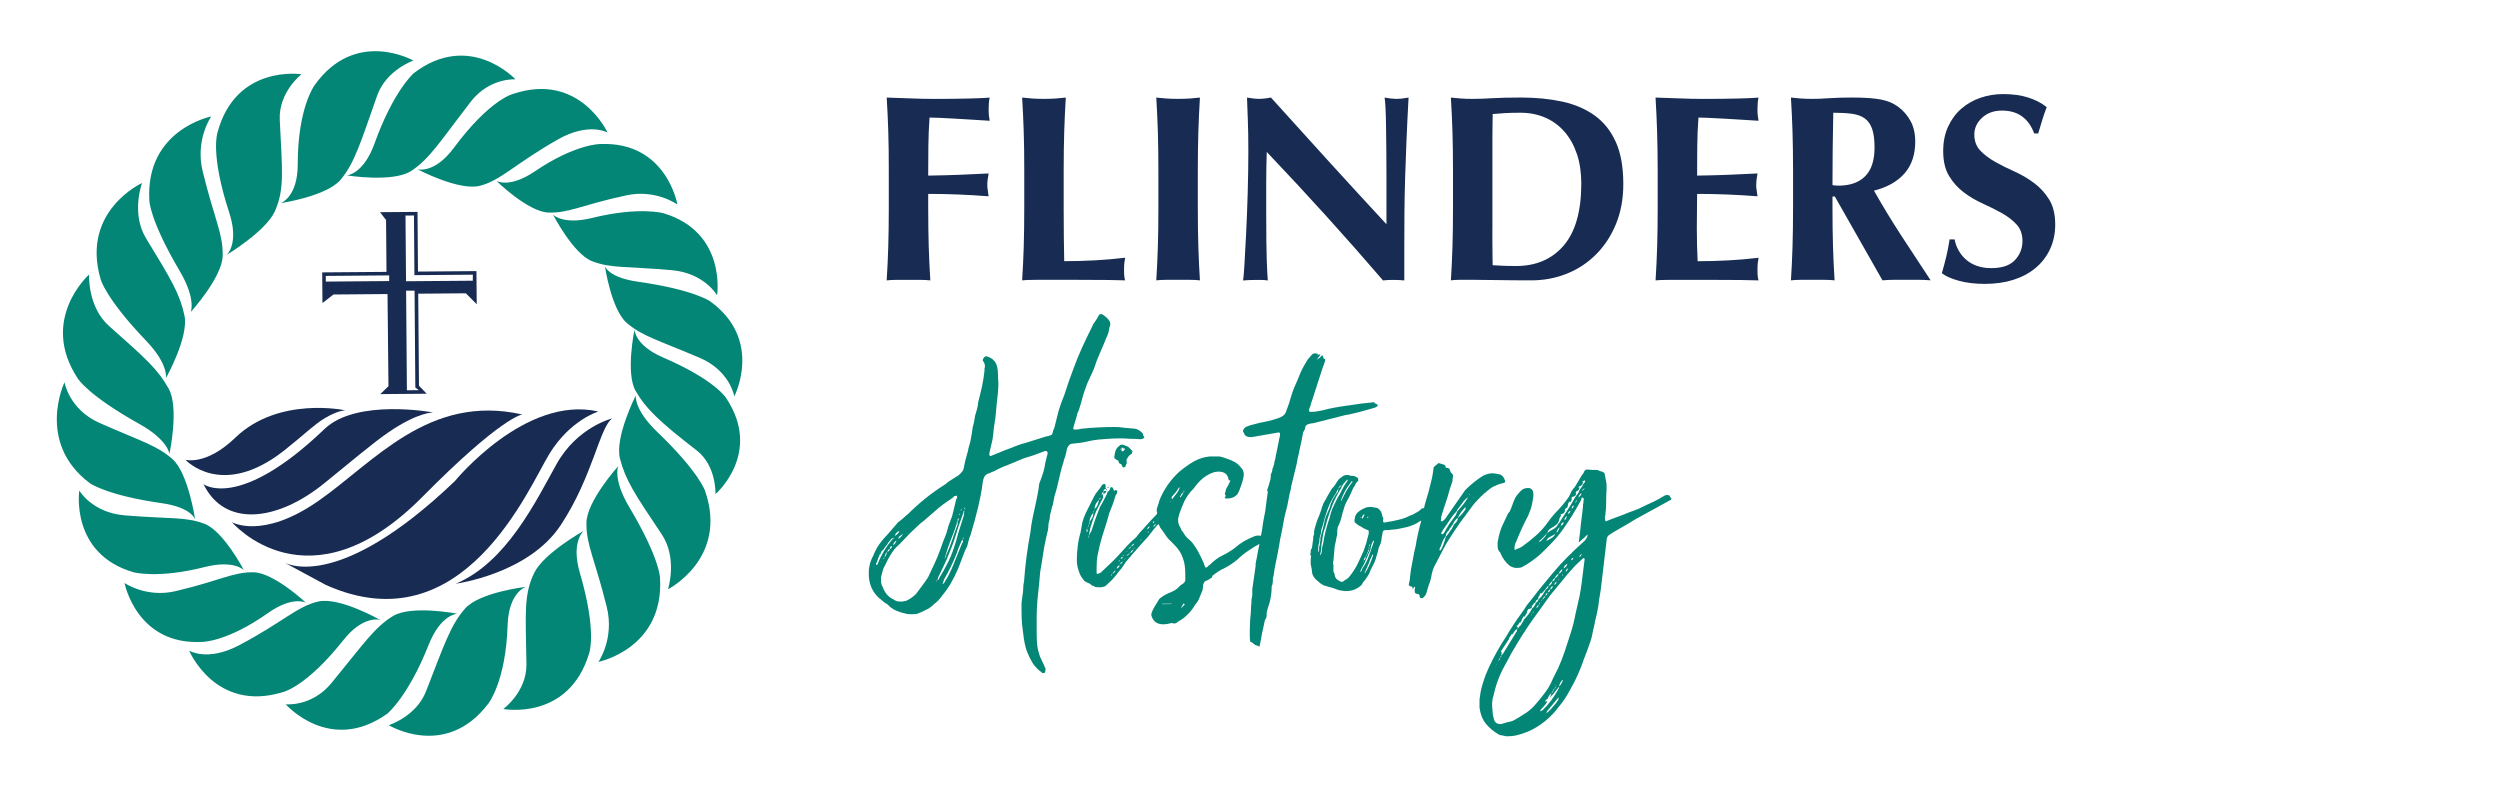 <svg width="709" height="226" viewBox="0 0 709 226" fill="none" xmlns="http://www.w3.org/2000/svg">
<path d="M251.92 37.44C251.82 34.19 251.67 30.94 251.47 27.67C253.73 27.72 255.97 27.8 258.19 27.9C260.4 28 262.64 28.05 264.91 28.05C268.63 28.05 271.94 28.01 274.83 27.94C277.72 27.86 279.67 27.78 280.68 27.68C280.48 28.49 280.38 29.54 280.38 30.85C280.38 31.66 280.4 32.28 280.45 32.74C280.5 33.19 280.57 33.7 280.68 34.25C279.22 34.15 277.62 34.05 275.89 33.95C274.15 33.85 272.47 33.75 270.83 33.65C269.19 33.55 267.72 33.47 266.41 33.42C265.1 33.37 264.17 33.34 263.62 33.34C263.42 36.11 263.31 38.85 263.28 41.57C263.25 44.29 263.24 47.03 263.24 49.8C266.51 49.75 269.47 49.68 272.11 49.57C274.75 49.47 277.51 49.34 280.37 49.19C280.22 50.05 280.12 50.7 280.07 51.15C280.02 51.6 280 52.08 280 52.58C280 52.98 280.04 53.4 280.11 53.82C280.18 54.25 280.27 54.86 280.37 55.67C274.63 55.22 268.92 54.99 263.24 54.99V58.84C263.24 63.02 263.29 66.73 263.39 69.97C263.49 73.22 263.64 76.4 263.84 79.52C262.98 79.42 262.05 79.37 261.05 79.37H254.25C253.24 79.37 252.31 79.42 251.46 79.52C251.66 76.4 251.81 73.22 251.91 69.97C252.01 66.72 252.06 63.01 252.06 58.84V48.57C252.07 44.39 252.02 40.68 251.92 37.44ZM290.33 37.44C290.23 34.19 290.08 30.94 289.88 27.67C290.73 27.77 291.67 27.86 292.67 27.93C293.68 28.01 294.81 28.04 296.07 28.04C297.33 28.04 298.46 28 299.47 27.93C300.48 27.85 301.41 27.77 302.26 27.67C302.06 30.94 301.91 34.2 301.81 37.44C301.71 40.69 301.66 44.4 301.66 48.57V58.83C301.66 61.7 301.67 64.47 301.7 67.13C301.72 69.8 301.76 72.11 301.81 74.07C304.68 74.07 307.55 73.99 310.41 73.84C313.28 73.69 316.17 73.44 319.09 73.09C318.99 73.64 318.91 74.15 318.86 74.6C318.81 75.05 318.78 75.68 318.78 76.49C318.78 77.3 318.8 77.92 318.86 78.38C318.91 78.83 318.98 79.21 319.09 79.51C317.73 79.46 316.06 79.42 314.07 79.4C312.08 79.37 309.35 79.36 305.88 79.36H293.92C292.79 79.36 291.93 79.37 291.35 79.4C290.77 79.42 290.28 79.46 289.88 79.51C290.08 76.39 290.23 73.21 290.33 69.96C290.43 66.71 290.48 63 290.48 58.83V48.57C290.49 44.39 290.43 40.68 290.33 37.44ZM328.37 37.44C328.27 34.19 328.12 30.94 327.92 27.67C328.77 27.77 329.71 27.86 330.71 27.93C331.72 28.01 332.85 28.04 334.11 28.04C335.37 28.04 336.5 28 337.51 27.93C338.52 27.85 339.45 27.77 340.3 27.67C340.1 30.94 339.95 34.2 339.85 37.44C339.75 40.69 339.7 44.4 339.7 48.57V58.83C339.7 63.01 339.75 66.72 339.85 69.96C339.95 73.21 340.1 76.39 340.3 79.51C339.44 79.41 338.51 79.36 337.51 79.36H330.71C329.7 79.36 328.77 79.41 327.92 79.51C328.12 76.39 328.27 73.21 328.37 69.96C328.47 66.71 328.52 63 328.52 58.83V48.57C328.52 44.39 328.47 40.68 328.37 37.44ZM354.03 42.68C354.03 39.21 353.98 36.29 353.88 33.93C353.78 31.57 353.7 29.48 353.65 27.67C355.06 27.92 356.19 28.05 357.05 28.05C357.9 28.05 359.04 27.93 360.45 27.67C365.93 33.76 371.36 39.75 376.71 45.63C382.07 51.52 387.57 57.51 393.2 63.59V49.7C393.2 47.23 393.19 44.81 393.16 42.42C393.13 40.03 393.11 37.83 393.08 35.82C393.06 33.81 393.01 32.07 392.93 30.61C392.85 29.15 392.77 28.17 392.67 27.67C394.08 27.92 395.21 28.05 396.07 28.05C396.92 28.05 398.06 27.93 399.47 27.67C399.22 32.25 399.02 36.39 398.87 40.09C398.72 43.79 398.59 47.27 398.49 50.54C398.39 53.81 398.33 57.04 398.3 60.24C398.28 63.44 398.26 66.84 398.26 70.47V79.53C397.25 79.43 396.22 79.38 395.17 79.38C394.06 79.38 393.08 79.43 392.23 79.53C381.86 67.45 370.87 55.3 359.25 43.08C359.2 44.54 359.16 46 359.14 47.46C359.12 48.92 359.1 50.4 359.1 51.91V60.66C359.1 63.68 359.11 66.25 359.14 68.36C359.16 70.47 359.2 72.26 359.25 73.72C359.3 75.18 359.35 76.37 359.4 77.31C359.45 78.24 359.5 78.98 359.55 79.54C358.95 79.44 358.34 79.39 357.74 79.39H356C354.84 79.39 353.68 79.44 352.53 79.54C352.63 79.14 352.76 77.7 352.91 75.24C353.06 72.78 353.22 69.77 353.4 66.22C353.57 62.67 353.73 58.82 353.85 54.67C353.97 50.49 354.03 46.51 354.03 42.68ZM412.07 48.57C412.07 44.39 412.02 40.68 411.92 37.44C411.82 34.19 411.67 30.94 411.47 27.67C412.32 27.77 413.26 27.86 414.26 27.93C415.27 28.01 416.4 28.04 417.66 28.04C419.32 28.04 421.18 27.98 423.25 27.85C425.31 27.73 428 27.66 431.32 27.66C435.65 27.66 439.58 28.05 443.13 28.83C446.68 29.61 449.73 30.93 452.3 32.79C454.87 34.65 456.85 37.16 458.26 40.3C459.67 43.45 460.37 47.41 460.37 52.19C460.37 56.37 459.68 60.14 458.3 63.51C456.92 66.88 455.03 69.76 452.64 72.15C450.278 74.524 447.453 76.386 444.34 77.62C441.19 78.88 437.84 79.51 434.26 79.51C430.49 79.51 427.27 79.48 424.6 79.43C421.93 79.38 419.62 79.35 417.66 79.35H414.26C413.25 79.35 412.32 79.4 411.47 79.5C411.67 76.38 411.82 73.2 411.92 69.95C412.02 66.7 412.07 62.99 412.07 58.82V48.57ZM423.24 64.34V68.87C423.24 70.33 423.25 71.66 423.28 72.87C423.3 74.08 423.32 74.86 423.32 75.21C424.07 75.26 424.98 75.31 426.04 75.36C427.1 75.41 428.4 75.44 429.96 75.44C435.64 75.44 440.15 73.5 443.47 69.63C446.79 65.76 448.45 59.89 448.45 52.05C448.45 48.93 448.04 46.14 447.21 43.67C446.38 41.2 445.21 39.1 443.7 37.37C442.21 35.645 440.351 34.278 438.26 33.37C436.15 32.44 433.78 31.97 431.17 31.97C429.36 31.97 427.89 32.01 426.76 32.08C425.63 32.16 424.48 32.24 423.33 32.34C423.33 32.69 423.32 33.47 423.29 34.68C423.26 35.89 423.25 37.25 423.25 38.76V64.34H423.24ZM469.96 37.44C469.86 34.19 469.71 30.94 469.51 27.67C471.77 27.72 474.01 27.8 476.23 27.9C478.44 28 480.68 28.05 482.95 28.05C486.67 28.05 489.98 28.01 492.87 27.94C495.76 27.86 497.71 27.78 498.72 27.68C498.52 28.49 498.42 29.54 498.42 30.85C498.42 31.66 498.44 32.28 498.5 32.74C498.55 33.19 498.62 33.7 498.73 34.25C497.27 34.15 495.67 34.05 493.94 33.95C492.2 33.85 490.52 33.75 488.88 33.65C487.24 33.55 485.77 33.47 484.47 33.42C483.16 33.37 482.23 33.34 481.68 33.34C481.48 36.11 481.36 38.85 481.34 41.57C481.31 44.29 481.3 47.03 481.3 49.8C484.57 49.75 487.53 49.68 490.17 49.57C492.81 49.47 495.57 49.34 498.43 49.19C498.28 50.05 498.18 50.7 498.13 51.15C498.08 51.6 498.06 52.08 498.06 52.58C498.06 52.98 498.1 53.4 498.17 53.82C498.25 54.25 498.33 54.86 498.43 55.67C492.69 55.22 486.98 54.99 481.3 54.99C481.3 56.6 481.29 58.21 481.26 59.82C481.24 61.43 481.22 63.04 481.22 64.65C481.22 67.92 481.3 71.07 481.45 74.08C484.32 74.08 487.19 74 490.05 73.85C492.92 73.7 495.81 73.45 498.73 73.1C498.63 73.65 498.55 74.16 498.5 74.61C498.45 75.06 498.42 75.69 498.42 76.5C498.42 77.31 498.44 77.93 498.5 78.39C498.55 78.84 498.62 79.22 498.73 79.52C497.37 79.47 495.7 79.43 493.71 79.41C491.72 79.38 488.99 79.37 485.52 79.37H473.56C472.43 79.37 471.57 79.38 470.99 79.41C470.41 79.43 469.92 79.47 469.52 79.52C469.72 76.4 469.87 73.22 469.97 69.97C470.07 66.72 470.12 63.01 470.12 58.84V48.57C470.11 44.39 470.06 40.68 469.96 37.44ZM519.69 55.74V58.83C519.69 63.01 519.74 66.72 519.84 69.96C519.94 73.2 520.09 76.39 520.29 79.51C519.43 79.41 518.5 79.36 517.5 79.36H510.7C509.69 79.36 508.76 79.41 507.91 79.51C508.11 76.39 508.26 73.21 508.36 69.96C508.46 66.71 508.51 63 508.51 58.83V48.57C508.51 44.39 508.46 40.68 508.36 37.44C508.26 34.19 508.11 30.94 507.91 27.67C508.76 27.77 509.7 27.86 510.7 27.93C511.71 28.01 512.84 28.04 514.1 28.04C515.46 28.04 517.01 27.98 518.74 27.85C520.48 27.73 522.63 27.66 525.19 27.66C527.1 27.66 528.74 27.71 530.1 27.81C531.46 27.91 532.63 28.06 533.61 28.26C534.59 28.46 535.45 28.73 536.18 29.05C536.91 29.38 537.6 29.77 538.25 30.22C539.76 31.33 540.95 32.7 541.84 34.33C542.72 35.97 543.16 37.92 543.16 40.18C543.16 43.85 542.15 46.85 540.14 49.16C538.13 51.47 535.23 53.11 531.46 54.07C533.88 58.35 536.47 62.61 539.23 66.86C542 71.11 544.76 75.33 547.53 79.5C546.37 79.4 545.24 79.35 544.13 79.35H537.3C536.17 79.35 535.02 79.4 533.87 79.5L520.36 55.73H519.69V55.74ZM531.62 41.85C531.62 39.64 531.39 37.88 530.94 36.57C530.49 35.26 529.79 34.27 528.86 33.59C527.93 32.91 526.72 32.47 525.24 32.27C523.76 32.07 521.98 31.97 519.92 31.97C519.77 38.81 519.69 45.66 519.69 52.5C519.99 52.55 520.28 52.59 520.56 52.61C520.84 52.64 521.1 52.65 521.35 52.65C524.67 52.65 527.21 51.76 528.97 49.97C530.74 48.18 531.62 45.47 531.62 41.85ZM567.77 31.36C565.45 31.36 563.57 32.04 562.11 33.4C560.65 34.76 559.92 36.34 559.92 38.15C559.92 40.01 560.49 41.53 561.62 42.72C562.75 43.9 564.17 44.97 565.88 45.93C567.59 46.89 569.43 47.8 571.39 48.68C573.343 49.553 575.191 50.643 576.9 51.93C578.61 53.21 580.03 54.77 581.16 56.61C582.29 58.45 582.86 60.8 582.86 63.67C582.86 66.19 582.38 68.49 581.43 70.58C580.47 72.67 579.11 74.46 577.35 75.94C575.59 77.43 573.49 78.56 571.05 79.34C568.61 80.12 565.88 80.51 562.86 80.51C560.14 80.51 557.71 80.22 555.58 79.64C553.44 79.06 551.82 78.35 550.71 77.49C551.21 75.73 551.64 74.12 551.99 72.66C552.34 71.2 552.64 69.62 552.9 67.9H554.33C554.53 69.01 554.91 70.05 555.46 71.03C556.01 72.01 556.72 72.88 557.57 73.63C558.43 74.38 559.46 74.98 560.66 75.4C561.87 75.83 563.23 76.04 564.74 76.04C567.76 76.04 569.99 75.29 571.42 73.78C572.85 72.27 573.57 70.46 573.57 68.35C573.57 66.44 573.02 64.88 571.91 63.67C570.8 62.46 569.42 61.39 567.76 60.46C566.1 59.53 564.29 58.62 562.33 57.74C560.37 56.86 558.56 55.79 556.9 54.53C555.24 53.27 553.86 51.73 552.75 49.89C551.64 48.05 551.09 45.7 551.09 42.83C551.09 40.21 551.56 37.9 552.49 35.89C553.42 33.88 554.67 32.19 556.23 30.83C557.79 29.47 559.59 28.44 561.63 27.74C563.67 27.04 565.82 26.68 568.08 26.68C570.8 26.68 573.17 27.01 575.21 27.66C577.25 28.31 578.99 29.22 580.45 30.38C580 31.54 579.61 32.66 579.28 33.74C578.95 34.82 578.54 36.19 578.03 37.85H576.9C575.29 33.52 572.25 31.36 567.77 31.36Z" fill="#172B53"/>
<path d="M47.07 107.22C47.07 107.22 53.61 95.56 52.31 89.49C51.01 83.41 48.75 79.59 41.42 67.59C37.1 60.52 40.28 51.9 40.28 51.9C40.28 51.9 22.88 59.84 28.53 79.16C28.53 79.16 29.83 84.51 41.43 96.63C47.84 103.31 47.07 107.22 47.07 107.22Z" fill="#038675"/>
<path d="M54.08 88.5C54.08 88.5 63.07 78.66 63.16 72.44C63.26 66.22 60.84 62.29 57.48 48.58C55.29 39.62 59.9 33.03 59.9 33.03C59.9 33.03 41.2 36.72 42.35 56.86C42.35 56.86 42.41 62.37 50.98 76.88C55.7 84.88 54.08 88.5 54.08 88.5ZM64.31 72.27C64.31 72.27 75.38 65.6 77.94 59.94C80.8 53.59 80 48.13 79.34 34.02C78.97 26.12 85.5 21.06 85.5 21.06C85.5 21.06 66.85 18.16 61.67 37.63C61.67 37.63 59.56 43.65 65 60.26C67.9 69.1 64.31 72.27 64.31 72.27ZM79.62 57.61C79.62 57.61 92.72 55.67 96.66 50.9C100.6 46.12 102.26 40.43 106.96 27.12C109.52 19.86 117.23 17.17 117.23 17.17C117.23 17.17 100.77 7.83 89.17 24.23C89.17 24.23 84.43 30.64 84.44 46.6C84.45 55.92 79.62 57.61 79.62 57.61ZM98.38 49.74C98.38 49.74 111.45 51.85 116.62 48.48C121.79 45.11 124.88 40.04 133.46 28.9C138.8 21.96 146.19 22.5 146.19 22.5C146.19 22.5 133.24 8.61 117.33 20.76C117.33 20.76 111.58 25.75 106.22 40.68C103.08 49.44 98.38 49.74 98.38 49.74ZM118.41 48.01C118.41 48.01 130.15 54.22 136.11 52.69C142.07 51.16 146.04 46.47 158.22 39.55C167.03 34.55 172.3 37.59 172.3 37.59C172.3 37.59 164.36 20.26 145.47 26.65C145.47 26.65 138.91 28.19 128.69 41.96C123.17 49.39 118.41 48.01 118.41 48.01ZM140.8 51.32C140.8 51.32 149.73 60.06 155.5 60.28C161.27 60.5 164.91 58.13 177.74 55.38C186.02 53.61 192.11 58 192.11 58C192.11 58 189.08 40.16 170.38 40.84C170.38 40.84 163.37 40.68 151.64 48.62C144.46 53.48 140.8 51.32 140.8 51.32ZM156.84 60.86C156.84 60.86 162.55 72.02 167.95 74.09C173.35 76.16 177.52 75.47 190.58 76.63C199.78 77.45 203.37 83.75 203.37 83.75C203.37 83.75 206.13 65.87 188.19 60.48C188.19 60.48 181.34 58.51 167.97 61.8C159.58 63.88 156.84 60.86 156.84 60.86ZM171.55 75.49C171.55 75.49 173.38 87.92 177.82 91.65C182.26 95.38 186.33 96.33 198.42 101.47C207.01 105.12 208.25 112.4 208.25 112.4C208.25 112.4 216.58 96.38 201.34 85.41C201.34 85.41 196.59 82.11 181.06 79.92C172.48 78.72 171.55 75.49 171.55 75.49ZM179.95 93.47C179.95 93.47 177.37 105.77 180.25 110.83C183.13 115.9 187.17 119.7 197.59 127.75C203.23 132.11 202.91 140.13 202.91 140.13C202.91 140.13 216.39 128.51 205.9 112.84C205.9 112.84 202.8 107.73 187.97 101.34C180 97.91 179.95 93.47 179.95 93.47Z" fill="#038675"/>
<path d="M173.68 118.65C173.68 118.65 163.75 121.03 157.86 131.58C151.97 142.13 143.65 159.51 129.27 165.53C129.27 165.53 149.82 162.82 159 148.96C168.18 135.1 170.06 120.98 173.68 118.65Z" fill="#172B53"/>
<path d="M80.46 159.44C80.46 159.44 95.14 168.84 129.04 136.4C129.04 136.4 148.99 111.95 169.69 116.71C169.69 116.71 161.75 119.07 155.85 128.64C149.96 138.2 131.42 183.31 92.45 165.91L80.46 159.44Z" fill="#172B53"/>
<path d="M65.77 148.08C65.77 148.08 74.29 153.13 90.12 142.18C105.96 131.22 121.54 111.53 148.13 117.55C148.13 117.55 142.39 118.07 119.83 140.87C87.41 173.64 65.77 148.08 65.77 148.08Z" fill="#172B53"/>
<path d="M57.71 137.31C57.71 137.31 67.7 144.98 92 121.69C101.17 112.89 122.9 116.98 122.9 116.98C122.9 116.98 118.76 116.75 110.24 122.55C105.94 125.48 99.46 130.98 91.92 137.09C78.73 147.78 63.79 149.73 57.71 137.31Z" fill="#172B53"/>
<path d="M92.18 118.55C96.07 116.27 98 116.38 98 116.38C98 116.38 79.05 112.24 66.73 124.13C58.5 132.07 52.6 130.4 52.6 130.4C52.6 130.4 62.87 141.7 80.58 127.77C85.59 123.82 89.28 120.25 92.18 118.55ZM134.6 76.89L118.54 77.02L118.41 60.6V60.09L107.78 60.18L109.49 62.41L109.61 77.1L91.38 77.25L91.45 85.95L94.57 83.52L109.9 83.39L110.17 109.52L107.85 111.77L121.01 111.66L118.82 109.4L118.61 83.29L132.12 83.18L135.2 86.28L135.12 76.89H134.6ZM118.04 78.03L134.1 77.9L134.08 79.61L115.15 79.76L115 61.13L117.4 61.11L117.53 77.53V78.04L118.04 78.03ZM110.37 78.1V79.71L92.4 79.86L92.39 78.25L110.37 78.1ZM115.4 110.68L115.17 82.44L117.57 82.43L117.79 109.9L117.99 110.05L118.78 110.65L115.4 110.68Z" fill="#172B53"/>
<path d="M180.31 112.14C180.31 112.14 174.27 124.07 175.83 130.08C177.39 136.1 179.8 139.82 187.64 151.49C192.26 158.37 189.44 167.12 189.44 167.12C189.44 167.12 206.49 158.45 200.02 139.39C200.02 139.39 198.49 134.1 186.38 122.48C179.7 116.08 180.31 112.14 180.31 112.14ZM175.33 132.21C175.33 132.21 166.38 142.09 166.31 148.31C166.24 154.53 168.67 158.45 172.08 172.15C174.31 181.11 169.72 187.71 169.72 187.71C169.72 187.71 188.42 183.95 187.18 163.82C187.18 163.82 187.1 158.31 178.47 143.84C173.71 135.84 175.33 132.21 175.33 132.21ZM165.53 150.55C165.53 150.55 154.25 156.86 151.52 162.44C148.46 168.7 149.09 174.18 149.3 188.31C149.42 196.22 142.73 201.07 142.73 201.07C142.73 201.07 161.28 204.57 167.08 185.27C167.08 185.27 169.38 179.32 164.47 162.55C161.84 153.61 165.53 150.55 165.53 150.55ZM149.12 166.43C149.12 166.43 135.97 167.95 131.88 172.6C127.79 177.25 125.95 182.89 120.83 196.04C118.04 203.22 110.25 205.66 110.25 205.66C110.25 205.66 126.4 215.52 138.52 199.5C138.52 199.5 143.46 193.24 143.96 177.29C144.25 167.97 149.12 166.43 149.12 166.43ZM129.7 174.05C129.7 174.05 116.7 171.52 111.43 174.72C106.16 177.92 102.91 182.89 93.97 193.75C88.41 200.51 81.04 199.74 81.04 199.74C81.04 199.74 93.54 214.03 109.84 202.4C109.84 202.4 115.74 197.6 121.58 182.84C125 174.2 129.7 174.05 129.7 174.05ZM107.84 175.82C107.84 175.82 96.31 169.24 90.3 170.58C84.3 171.92 80.17 176.48 67.78 183.01C58.81 187.73 53.64 184.52 53.64 184.52C53.64 184.52 61.02 202.1 80.11 196.32C80.11 196.32 86.72 194.99 97.37 181.55C103.13 174.29 107.84 175.82 107.84 175.82ZM86.77 170.94C86.77 170.94 77.66 162.39 71.88 162.3C66.11 162.2 62.51 164.65 49.74 167.66C41.49 169.6 35.32 165.34 35.32 165.34C35.32 165.34 38.72 183.11 57.4 182.04C57.4 182.04 64.41 182.05 75.98 173.87C83.06 168.86 86.77 170.94 86.77 170.94ZM69.17 161.7C69.17 161.7 63.38 150.58 57.97 148.54C52.56 146.5 48.39 147.22 35.32 146.15C26.12 145.39 22.48 139.11 22.48 139.11C22.48 139.11 19.84 157.01 37.82 162.28C37.82 162.28 44.69 164.2 58.03 160.82C66.42 158.7 69.17 161.7 69.17 161.7ZM55.34 147.31C55.34 147.31 53.39 134.12 48.91 130.2C44.43 126.28 40.35 125.29 28.22 119.94C19.59 116.13 18.29 108.41 18.29 108.41C18.29 108.41 10.11 125.49 25.46 137.02C25.46 137.02 30.25 140.49 45.8 142.69C54.38 143.89 55.34 147.31 55.34 147.31ZM48.05 128.72C48.05 128.72 50.87 115.65 47.84 110.23C44.81 104.81 41.53 101.82 30.98 92.51C24.76 87.02 25.27 77.85 25.27 77.85C25.27 77.85 10.98 90.56 22.07 107.36C22.07 107.36 24.89 112.08 39.55 120.25C47.64 124.76 48.05 128.72 48.05 128.72Z" fill="#038675"/>
<path d="M433.431 146.155C432.158 148.541 431.005 151.047 429.971 153.672C429.811 153.911 429.692 154.189 429.613 154.507C429.613 154.826 429.573 155.104 429.493 155.343V155.462C429.493 155.78 429.573 155.939 429.732 155.939C429.891 155.939 430.01 155.86 430.09 155.701C430.647 155.541 431.124 155.343 431.522 155.104C432.874 154.149 434.187 153.115 435.459 152.002C436.812 150.808 437.965 149.536 438.92 148.183C439.874 146.831 440.908 145.598 442.022 144.484C443.136 143.291 444.13 142.058 445.005 140.785C445.164 140.388 445.363 139.95 445.602 139.473C445.92 138.916 446.278 138.439 446.676 138.041C447.073 137.405 447.471 136.728 447.869 136.013C448.266 135.297 448.704 134.62 449.181 133.984C449.34 133.427 449.659 133.149 450.136 133.149C450.215 133.149 450.693 133.189 451.568 133.268C452.443 133.268 452.92 133.268 453 133.268L453.835 133.626C454.71 133.785 455.147 134.143 455.147 134.7C455.227 135.257 455.346 135.893 455.505 136.609C455.585 137.007 455.625 137.365 455.625 137.683C455.625 137.922 455.625 138.24 455.625 138.638C455.545 139.91 455.505 141.183 455.505 142.456C455.505 143.649 455.426 144.882 455.267 146.155C455.187 146.314 455.147 146.553 455.147 146.871C455.147 147.189 455.187 147.428 455.267 147.587V147.706C455.267 147.786 455.306 147.825 455.386 147.825H455.505C455.744 147.746 456.341 147.507 457.295 147.109C458.329 146.712 459.403 146.314 460.517 145.916C461.63 145.439 462.665 145.041 463.619 144.723C464.653 144.325 465.29 144.047 465.528 143.888C466.642 143.331 467.756 142.814 468.869 142.337C469.983 141.78 471.057 141.183 472.091 140.547C472.17 140.547 472.369 140.467 472.688 140.308C472.767 140.308 472.807 140.348 472.807 140.427C472.886 140.427 473.006 140.427 473.165 140.427C473.483 140.507 473.642 140.666 473.642 140.905C473.722 141.064 473.841 141.223 474 141.382C474 141.382 474 141.462 474 141.621C473.841 141.78 473.722 141.859 473.642 141.859L463.858 147.229C463.619 147.388 463.102 147.706 462.307 148.183C461.591 148.581 460.835 149.019 460.039 149.496C459.244 149.973 458.488 150.411 457.772 150.808C457.136 151.206 456.698 151.485 456.46 151.644C455.903 151.962 455.625 152.519 455.625 153.314L453.954 167.394C453.795 168.349 453.636 169.303 453.477 170.258C453.397 171.292 453.238 172.326 453 173.36C452.84 174.235 452.642 175.11 452.403 175.985C452.244 176.94 452.045 177.855 451.806 178.73C451.568 180.241 451.21 181.593 450.732 182.786C450.255 184.218 449.738 185.61 449.181 186.963C448.704 188.395 448.147 189.826 447.511 191.258C446.795 192.849 445.999 194.4 445.124 195.912C444.329 197.423 443.374 198.855 442.261 200.207C439.795 203.548 436.812 205.975 433.312 207.486C432.357 207.884 431.402 208.202 430.448 208.441C429.573 208.679 428.658 208.798 427.703 208.798H427.107C426.709 208.719 426.351 208.639 426.033 208.56C425.715 208.56 425.397 208.48 425.078 208.321C423.567 207.446 422.334 206.412 421.379 205.219C420.425 204.026 419.828 202.514 419.59 200.685V199.73C419.59 199.332 419.59 198.974 419.59 198.656C419.59 198.338 419.629 197.98 419.709 197.582C419.868 196.15 420.186 194.758 420.663 193.406C421.061 192.054 421.578 190.701 422.215 189.349C423.647 186.247 425.317 183.264 427.226 180.4C428.578 178.093 429.931 176.025 431.283 174.195C431.919 173.32 432.516 172.445 433.073 171.57C433.709 170.775 434.346 169.979 434.982 169.184C435.857 167.991 436.772 166.837 437.726 165.724C438.681 164.53 439.636 163.377 440.59 162.263C441.863 160.752 443.175 159.32 444.528 157.968C445.96 156.536 447.431 155.144 448.943 153.791C449.738 153.155 450.176 152.439 450.255 151.644C450.255 151.564 450.136 151.644 449.897 151.882C449.738 152.041 449.499 152.28 449.181 152.598C448.863 152.837 448.545 153.115 448.227 153.433C447.988 153.672 447.829 153.791 447.749 153.791V153.672C447.988 152.002 448.187 150.291 448.346 148.541C448.585 146.791 448.784 145.121 448.943 143.53C448.943 143.371 448.943 143.212 448.943 143.052C449.022 142.814 449.062 142.615 449.062 142.456V142.098C449.062 142.018 449.062 141.979 449.062 141.979C449.141 141.899 449.181 141.82 449.181 141.74C449.181 141.501 449.102 141.302 448.943 141.143H448.704C448.545 141.143 448.465 141.263 448.465 141.501C448.465 141.74 448.386 141.939 448.227 142.098C447.511 143.45 446.755 144.763 445.96 146.036C445.164 147.308 444.329 148.581 443.454 149.854C442.499 151.206 441.425 152.519 440.232 153.791C439.039 155.064 437.886 156.218 436.772 157.252C435.022 158.763 433.312 159.956 431.641 160.831C431.323 160.99 430.806 161.07 430.09 161.07C429.851 161.07 429.573 161.03 429.255 160.951C428.936 160.871 428.578 160.712 428.181 160.473C426.988 159.519 426.073 158.246 425.436 156.655C424.959 156.257 424.72 155.661 424.72 154.865V154.03C424.72 153.712 424.76 153.433 424.84 153.195C425.078 151.842 425.436 150.57 425.914 149.377C426.47 148.183 427.067 146.911 427.703 145.558C428.022 145.32 428.22 145.041 428.3 144.723C428.459 144.405 428.578 144.126 428.658 143.888C428.976 142.933 429.334 142.018 429.732 141.143C430.13 140.507 430.607 139.91 431.164 139.354C431.721 138.717 432.437 138.399 433.312 138.399C433.63 138.399 433.868 138.439 434.027 138.518C434.584 138.757 434.863 139.314 434.863 140.189V140.666C434.624 142.496 434.346 143.808 434.027 144.604C433.789 145.161 433.59 145.678 433.431 146.155ZM449.42 158.445C449.42 158.445 449.34 158.405 449.181 158.326H448.943L446.676 160.473L444.647 162.741L439.636 168.826L436.295 173.479C434.226 176.264 432.277 179.167 430.448 182.19C429.811 183.304 429.175 184.377 428.539 185.412C427.982 186.525 427.385 187.639 426.749 188.753C425.237 191.457 424.164 194.361 423.527 197.463C423.368 197.781 423.289 198.06 423.289 198.298C423.289 198.537 423.249 198.815 423.169 199.133V200.088C423.169 200.565 423.209 201.043 423.289 201.52C423.289 201.997 423.328 202.435 423.408 202.832C423.567 203.628 423.726 204.185 423.885 204.503C424.203 205.06 424.72 205.338 425.436 205.338H425.794C426.351 205.179 426.868 205.02 427.345 204.861C427.902 204.781 428.499 204.622 429.135 204.384C430.169 203.827 431.164 203.23 432.118 202.594C433.073 202.037 433.988 201.321 434.863 200.446C436.454 198.696 437.846 196.946 439.039 195.196C439.596 194.241 440.073 193.287 440.471 192.332C440.948 191.378 441.425 190.423 441.903 189.468C442.619 187.878 443.255 186.247 443.812 184.576C444.369 182.906 444.925 181.196 445.482 179.445C446.039 177.695 446.477 175.945 446.795 174.195C447.193 172.525 447.59 170.775 447.988 168.945C448.227 167.672 448.426 166.4 448.585 165.127C448.744 163.854 448.903 162.581 449.062 161.309L449.42 158.445ZM447.988 137.922C447.829 137.922 447.71 138.041 447.63 138.28H447.988C447.829 138.598 447.749 138.797 447.749 138.876L447.391 139.234H447.153L446.795 139.831H447.033C447.033 139.91 446.994 139.99 446.914 140.069C446.914 140.149 446.914 140.268 446.914 140.427L446.198 140.905V140.785C446.198 140.785 446.119 140.825 445.96 140.905C445.8 140.905 445.721 140.984 445.721 141.143V141.621C445.721 141.78 445.681 141.899 445.602 141.979C445.522 142.058 445.482 142.177 445.482 142.337H445.244C445.164 142.337 445.124 142.297 445.124 142.217C445.045 142.217 445.005 142.257 445.005 142.337C445.005 142.416 444.925 142.535 444.766 142.695L444.647 143.291C444.647 143.689 444.448 144.007 444.05 144.246V144.126L443.812 144.365V144.842C443.812 145.24 443.533 145.558 442.977 145.797H442.619C442.619 146.115 442.658 146.274 442.738 146.274C442.42 146.592 442.221 147.03 442.141 147.587C441.982 148.064 441.823 148.382 441.664 148.541C441.266 148.939 440.709 149.337 439.994 149.734C439.357 150.053 438.959 150.53 438.8 151.166C439.278 150.769 439.834 150.411 440.471 150.092C441.187 149.695 441.624 149.257 441.783 148.78C441.942 148.541 442.102 148.342 442.261 148.183C442.42 147.945 442.619 147.626 442.857 147.229C443.494 146.274 444.09 145.359 444.647 144.484C445.283 143.53 445.88 142.535 446.437 141.501L447.033 140.547C447.193 140.388 447.352 140.189 447.511 139.95C447.67 139.712 447.789 139.433 447.869 139.115C448.028 138.876 448.187 138.638 448.346 138.399C448.585 138.16 448.784 137.842 448.943 137.444C448.943 137.285 449.022 137.166 449.181 137.086C449.34 136.927 449.46 136.768 449.539 136.609V136.371V136.251H449.301C449.301 136.331 449.261 136.371 449.181 136.371H448.943C448.863 136.371 448.823 136.41 448.823 136.49V136.609C448.823 136.609 448.863 136.689 448.943 136.848C448.863 136.927 448.823 137.086 448.823 137.325C448.585 137.484 448.386 137.683 448.227 137.922L448.107 137.802C448.107 137.802 448.068 137.842 447.988 137.922ZM436.653 168.468C436.653 168.547 436.692 168.627 436.772 168.707L436.295 169.303C436.295 169.542 436.255 169.741 436.175 169.9L435.698 170.258C435.698 170.337 435.658 170.417 435.579 170.496C435.499 170.576 435.459 170.695 435.459 170.854L434.863 171.212H434.982L434.505 171.809C434.505 171.968 434.465 172.048 434.385 172.048C434.385 172.127 434.385 172.246 434.385 172.406L433.67 172.763V172.644L433.431 172.763L433.073 173.36C433.073 173.36 433.073 173.4 433.073 173.479V173.718C432.993 173.798 432.874 173.996 432.715 174.315L432.357 174.911C432.277 174.911 432.198 174.871 432.118 174.792C432.039 174.792 431.999 174.832 431.999 174.911L431.641 175.627H431.522C431.522 175.707 431.561 175.786 431.641 175.866C431.482 176.025 431.323 176.264 431.164 176.582L431.044 176.462C431.044 176.462 431.005 176.502 430.925 176.582L430.567 177.178C430.408 177.258 430.249 177.457 430.09 177.775H430.448C430.448 178.014 430.408 178.212 430.329 178.372C430.488 178.292 430.647 178.093 430.806 177.775C431.204 177.457 431.482 177.099 431.641 176.701C431.88 176.383 432.079 176.025 432.238 175.627C433.272 174.593 434.027 173.559 434.505 172.525C434.982 172.207 435.34 171.69 435.579 170.974C436.056 170.655 436.295 170.337 436.295 170.019C436.772 169.621 437.17 169.184 437.488 168.707C437.806 168.229 438.124 167.712 438.442 167.155C438.92 166.917 439.158 166.599 439.158 166.201C438.92 166.28 438.761 166.4 438.681 166.559C438.601 166.718 438.482 166.877 438.323 167.036C438.164 167.275 437.965 167.513 437.726 167.752C437.567 167.991 437.329 168.19 437.011 168.349C436.931 168.349 436.891 168.309 436.891 168.229L436.653 168.468ZM429.971 179.326C430.13 179.167 430.209 179.008 430.209 178.849C430.209 178.69 430.249 178.531 430.329 178.372L429.732 178.73L428.897 179.923C428.817 179.923 428.777 179.883 428.777 179.803L428.658 179.923C428.499 180.241 428.34 180.48 428.181 180.639C428.022 180.798 427.942 180.997 427.942 181.235L425.914 184.338C425.755 184.497 425.675 184.616 425.675 184.696C425.675 184.855 425.755 184.934 425.914 184.934C425.834 185.173 425.794 185.491 425.794 185.889C426.112 185.571 426.311 185.332 426.391 185.173L429.971 179.326ZM439.516 197.821C439.675 197.662 439.755 197.463 439.755 197.224C439.834 196.986 439.914 196.787 439.994 196.628C439.596 196.787 439.238 197.304 438.92 198.179C438.522 198.338 438.283 198.616 438.204 199.014C438.283 199.014 438.482 198.935 438.8 198.776C438.721 199.173 438.522 199.531 438.204 199.849C437.965 200.168 437.687 200.486 437.368 200.804C436.971 201.202 436.772 201.52 436.772 201.759L437.488 201.401C439.238 199.73 440.749 197.702 442.022 195.315C442.102 195.236 442.141 195.037 442.141 194.719L440.471 196.866C440.312 197.025 440.153 197.185 439.994 197.344C439.914 197.582 439.755 197.741 439.516 197.821ZM438.8 201.639C438.721 201.719 438.681 201.798 438.681 201.878C438.681 201.957 438.601 202.077 438.442 202.236C438.84 202.077 439.079 201.918 439.158 201.759C439.715 201.281 440.192 200.764 440.59 200.207C441.067 199.73 441.505 199.173 441.903 198.537C441.982 198.378 442.022 198.139 442.022 197.821C441.863 197.9 441.783 197.94 441.783 197.94C441.783 198.02 441.744 198.099 441.664 198.179L438.8 201.639ZM441.067 151.405C440.749 151.644 440.272 151.922 439.636 152.24C439.079 152.479 438.721 152.877 438.562 153.433C438.959 153.195 439.437 152.916 439.994 152.598C440.55 152.28 440.908 151.882 441.067 151.405ZM438.562 151.524C438.721 151.365 438.8 151.246 438.8 151.166C438.8 151.166 438.721 151.246 438.562 151.405C438.243 151.723 437.925 152.081 437.607 152.479C437.289 152.797 436.931 153.115 436.533 153.433C436.533 153.433 436.533 153.513 436.533 153.672H436.653C437.607 152.956 438.243 152.24 438.562 151.524ZM440.948 163.934C440.55 164.172 440.312 164.491 440.232 164.888C440.709 164.729 440.948 164.451 440.948 164.053C441.584 163.655 441.942 163.218 442.022 162.741C441.545 162.979 441.187 163.377 440.948 163.934ZM443.096 192.809C442.539 193.446 442.221 194.082 442.141 194.719C442.619 194.241 442.977 193.645 443.215 192.929V192.809H443.096ZM444.528 159.877C443.891 160.195 443.533 160.632 443.454 161.189C444.011 160.951 444.369 160.513 444.528 159.877ZM443.096 161.428C442.698 161.587 442.34 162.025 442.022 162.741C442.658 162.422 443.016 161.985 443.096 161.428ZM440.232 164.888C439.834 165.047 439.476 165.485 439.158 166.201C439.795 165.883 440.153 165.445 440.232 164.888ZM442.38 149.496C441.823 149.894 441.505 150.45 441.425 151.166C441.744 150.848 442.062 150.291 442.38 149.496ZM448.465 139.831C448.068 140.069 447.789 140.507 447.63 141.143C447.789 140.984 447.948 140.825 448.107 140.666C448.346 140.507 448.465 140.229 448.465 139.831ZM444.408 146.274C444.249 146.433 444.09 146.592 443.931 146.751C443.772 146.911 443.692 147.189 443.692 147.587C443.931 147.428 444.09 147.229 444.17 146.99C444.249 146.751 444.329 146.513 444.408 146.274ZM443.454 148.064C442.977 148.223 442.698 148.581 442.619 149.138C443.175 148.899 443.454 148.541 443.454 148.064ZM439.636 167.155C440.113 166.996 440.351 166.678 440.351 166.201C440.033 166.28 439.795 166.599 439.636 167.155ZM446.318 143.291C445.92 143.53 445.721 143.848 445.721 144.246C446.119 144.087 446.318 143.768 446.318 143.291ZM440.709 165.843C441.187 165.763 441.425 165.445 441.425 164.888C441.107 165.127 440.869 165.445 440.709 165.843ZM444.05 162.144C444.369 161.905 444.607 161.587 444.766 161.189C444.289 161.348 444.05 161.667 444.05 162.144ZM437.488 169.9C437.726 169.82 437.886 169.701 437.965 169.542C438.045 169.383 438.164 169.184 438.323 168.945C437.925 169.184 437.647 169.502 437.488 169.9ZM445.363 144.842C444.965 145.001 444.727 145.32 444.647 145.797C445.124 145.558 445.363 145.24 445.363 144.842ZM446.198 158.206C445.8 158.286 445.602 158.524 445.602 158.922C445.999 158.763 446.198 158.524 446.198 158.206ZM439.039 167.991C439.437 167.832 439.636 167.553 439.636 167.155C439.238 167.314 439.039 167.593 439.039 167.991ZM435.698 172.406C436.016 172.326 436.255 172.048 436.414 171.57C436.096 171.65 435.857 171.928 435.698 172.406ZM448.585 157.132C448.266 157.212 448.028 157.49 447.869 157.968C448.187 157.888 448.426 157.61 448.585 157.132ZM438.323 168.945C438.562 168.866 438.761 168.587 438.92 168.11C438.522 168.269 438.323 168.547 438.323 168.945ZM449.301 138.518C448.903 138.757 448.704 138.996 448.704 139.234C448.784 139.155 448.863 139.075 448.943 138.996C449.102 138.916 449.221 138.797 449.301 138.638L449.42 138.518H449.301ZM439.994 196.628C440.312 196.389 440.471 196.15 440.471 195.912C440.312 195.991 440.153 196.23 439.994 196.628ZM447.272 141.621C447.193 141.78 447.073 141.939 446.914 142.098C446.835 142.257 446.795 142.456 446.795 142.695C446.954 142.535 447.113 142.177 447.272 141.621ZM425.078 187.201C425.317 187.122 425.436 186.923 425.436 186.605C425.198 186.764 425.078 186.963 425.078 187.201ZM425.436 186.485C425.675 186.406 425.794 186.207 425.794 185.889C425.635 185.968 425.516 186.167 425.436 186.485ZM440.471 195.912C440.55 195.912 440.67 195.713 440.829 195.315C440.59 195.395 440.471 195.594 440.471 195.912ZM436.414 171.451C436.653 171.371 436.772 171.173 436.772 170.854C436.613 170.934 436.493 171.133 436.414 171.451ZM441.187 194.719C441.107 194.719 440.988 194.917 440.829 195.315C441.067 195.236 441.187 195.037 441.187 194.719ZM437.13 170.496C437.209 170.496 437.329 170.298 437.488 169.9C437.329 169.979 437.209 170.178 437.13 170.496ZM442.977 163.337C443.136 163.258 443.215 163.098 443.215 162.86C443.056 162.939 442.977 163.098 442.977 163.337ZM434.505 173.957C434.823 173.798 434.982 173.599 434.982 173.36L434.505 173.957ZM441.903 164.65C442.062 164.491 442.141 164.292 442.141 164.053C441.982 164.212 441.903 164.411 441.903 164.65ZM434.505 173.957C434.346 174.116 434.266 174.354 434.266 174.673L434.505 173.957ZM431.283 179.088C431.442 178.769 431.522 178.531 431.522 178.372C431.442 178.531 431.402 178.65 431.402 178.73C431.402 178.809 431.363 178.889 431.283 178.968L431.164 179.088H431.283ZM441.187 194.719C441.187 194.639 441.187 194.599 441.187 194.599C441.266 194.599 441.306 194.56 441.306 194.48C441.386 194.48 441.386 194.44 441.306 194.361C441.306 194.361 441.266 194.4 441.187 194.48V194.719ZM424.959 187.44C425.039 187.36 425.078 187.281 425.078 187.201L424.84 187.44V187.559L424.959 187.44ZM433.908 174.911C433.829 174.991 433.709 175.15 433.55 175.389L433.908 174.911ZM434.266 171.809V171.69C434.187 171.69 434.147 171.729 434.147 171.809H434.266ZM424.482 188.514C424.561 188.514 424.561 188.474 424.482 188.395L424.362 188.514H424.482ZM424.243 188.753C424.164 188.832 424.124 188.951 424.124 189.11L424.243 188.753ZM441.067 151.405C441.147 151.405 441.266 151.325 441.425 151.166L441.067 151.405Z" fill="#038675"/>
<path d="M426.859 136.49C426.859 136.649 426.819 136.768 426.74 136.848C426.421 137.007 426.143 137.086 425.904 137.086C425.268 137.246 424.632 137.484 423.995 137.802C423.359 138.041 422.722 138.439 422.086 138.996C420.734 140.03 419.342 141.382 417.91 143.053C416.557 144.882 415.205 146.712 413.853 148.541C412.58 150.371 411.307 152.32 410.035 154.388L407.171 159.877C406.534 160.911 406.097 162.223 405.858 163.814C405.699 164.61 405.461 165.366 405.142 166.082C404.904 166.797 404.705 167.474 404.546 168.11C404.466 168.508 404.188 168.945 403.711 169.423C403.551 169.582 403.392 169.661 403.233 169.661C402.915 169.661 402.716 169.542 402.637 169.303C402.637 169.065 402.597 168.866 402.517 168.707C402.438 168.548 402.279 168.468 402.04 168.468C401.483 168.388 401.205 168.15 401.205 167.752V167.394C401.205 167.235 401.205 167.116 401.205 167.036C401.284 166.957 401.324 166.837 401.324 166.678V166.44H401.085C401.006 166.599 400.926 166.718 400.847 166.797C400.767 166.877 400.688 166.996 400.608 167.155V166.797C400.608 166.479 400.449 166.32 400.131 166.32C399.733 166.241 399.534 166.042 399.534 165.724C399.534 165.644 399.614 165.286 399.773 164.65C399.852 164.013 399.932 163.337 400.012 162.621C400.091 161.826 400.21 161.07 400.37 160.354C400.608 159.002 400.847 157.729 401.085 156.536C401.404 155.343 401.642 154.149 401.801 152.956C402.04 151.843 402.279 150.769 402.517 149.735C402.836 148.7 403.074 147.706 403.233 146.752C403.233 145.956 403.392 145.28 403.711 144.723C403.949 143.53 404.228 142.456 404.546 141.501C405.023 139.99 405.421 138.518 405.739 137.086C406.137 135.655 406.415 134.143 406.574 132.552C406.733 132.393 406.892 132.234 407.052 132.075C407.211 131.916 407.41 131.757 407.648 131.598C407.807 131.518 407.847 131.478 407.767 131.478C407.767 131.399 407.807 131.359 407.887 131.359H408.125L409.677 131.836C409.915 132.075 410.035 132.353 410.035 132.672H410.273C410.591 132.672 410.87 132.791 411.108 133.03C411.188 133.268 411.268 133.507 411.347 133.745C411.427 133.984 411.546 134.143 411.705 134.223C411.944 134.382 412.063 134.621 412.063 134.939C412.063 135.336 412.023 135.655 411.944 135.893C411.944 136.052 411.944 136.211 411.944 136.371C411.785 136.927 411.546 137.643 411.228 138.518C410.989 139.393 410.711 140.348 410.393 141.382C410.074 142.337 409.756 143.291 409.438 144.246C409.12 145.2 408.881 145.996 408.722 146.632C408.722 147.109 408.682 147.428 408.603 147.587C408.603 147.666 408.603 147.706 408.603 147.706C408.682 147.706 408.722 147.746 408.722 147.825H409.08L409.796 147.229L415.523 138.996C417.194 137.325 418.944 135.933 420.773 134.819C421.728 134.422 422.524 134.223 423.16 134.223C423.558 134.223 424.154 134.302 424.95 134.461C425.825 134.541 426.461 135.177 426.859 136.371V136.49ZM408.722 151.166C408.722 151.325 408.802 151.445 408.961 151.524C408.961 151.524 409.04 151.485 409.199 151.405C409.199 151.405 409.279 151.365 409.438 151.286C409.915 150.411 410.432 149.536 410.989 148.661C411.626 147.786 412.262 146.911 412.898 146.036L413.256 145.081C413.734 144.524 414.211 143.967 414.688 143.411C415.165 142.854 415.603 142.257 416.001 141.621L416.359 141.024C415.722 141.422 415.165 141.979 414.688 142.695C414.211 143.331 413.734 143.967 413.256 144.604C413.177 144.683 413.137 144.803 413.137 144.962C412.501 145.598 411.944 146.274 411.466 146.99C410.989 147.706 410.512 148.422 410.035 149.138C409.637 149.615 409.199 150.291 408.722 151.166ZM415.523 144.604C415.603 144.524 415.643 144.246 415.643 143.768C415.245 144.166 414.887 144.564 414.569 144.962C414.251 145.359 413.932 145.876 413.614 146.513C413.535 146.592 413.495 146.712 413.495 146.871C413.177 147.03 412.898 147.269 412.66 147.587C412.421 147.905 412.222 148.263 412.063 148.661C411.904 148.899 411.705 149.178 411.466 149.496C411.228 149.735 411.029 150.053 410.87 150.45C410.313 150.928 410.035 151.445 410.035 152.002C409.557 152.638 409.199 153.274 408.961 153.911C408.802 154.468 408.563 155.064 408.245 155.701V156.059H408.603C409.16 155.024 409.637 153.752 410.035 152.24C410.194 152.081 410.353 151.882 410.512 151.644C410.75 151.405 410.949 151.127 411.108 150.808C411.347 150.49 411.546 150.212 411.705 149.973C411.944 149.655 412.143 149.257 412.302 148.78C412.54 148.541 412.779 148.303 413.018 148.064C413.256 147.746 413.415 147.388 413.495 146.99C413.495 146.911 413.574 146.791 413.734 146.632C414.131 146.314 414.449 145.996 414.688 145.678C415.006 145.28 415.285 144.922 415.523 144.604ZM417.194 141.859C417.114 141.939 417.075 142.018 417.075 142.098C417.075 142.018 417.114 141.979 417.194 141.979V141.859ZM416.955 140.07C416.796 140.07 416.717 140.149 416.717 140.308C416.876 140.308 416.955 140.229 416.955 140.07ZM417.79 141.263C417.95 141.104 418.029 140.984 418.029 140.905C417.87 141.064 417.79 141.183 417.79 141.263ZM416.001 143.411C416.08 143.411 416.16 143.371 416.239 143.291L416.001 143.411ZM416.717 142.814C416.876 142.655 416.955 142.535 416.955 142.456C416.796 142.615 416.717 142.734 416.717 142.814Z" fill="#038675"/>
<path d="M381.378 167.633C380.9 167.553 380.383 167.474 379.827 167.394C379.27 167.235 378.713 167.036 378.156 166.797L376.844 166.439C376.287 166.28 375.77 166.121 375.292 165.962C374.815 165.724 374.378 165.405 373.98 165.008C372.787 164.133 372.15 163.178 372.071 162.144C372.071 161.746 372.031 161.428 371.951 161.189C371.872 160.871 371.832 160.593 371.832 160.354C371.752 160.275 371.713 160.195 371.713 160.115V158.922C371.713 158.445 371.752 158.047 371.832 157.729C371.673 157.411 371.593 157.212 371.593 157.132C371.593 157.053 371.593 157.013 371.593 157.013C371.673 156.934 371.713 156.854 371.713 156.774C371.713 156.615 371.713 156.456 371.713 156.297C371.792 156.059 371.832 155.86 371.832 155.701C371.991 155.621 372.071 155.502 372.071 155.343L372.429 152.837C372.429 152.598 372.429 152.399 372.429 152.24C372.508 152.002 372.588 151.763 372.667 151.524C372.667 151.206 372.667 150.928 372.667 150.689C372.747 150.45 372.787 150.252 372.787 150.092C373.184 148.581 373.622 147.308 374.099 146.274C374.258 145.797 374.417 145.359 374.576 144.962C374.736 144.564 374.855 144.126 374.934 143.649C375.093 143.49 375.173 143.371 375.173 143.291C375.173 143.132 375.213 142.973 375.292 142.814C375.292 142.814 375.332 142.734 375.412 142.575C375.809 141.939 376.167 141.302 376.486 140.666C376.883 139.95 377.281 139.274 377.679 138.638C378.076 138.24 378.434 137.802 378.753 137.325C379.071 136.768 379.389 136.291 379.707 135.893L380.662 135.177C380.98 134.859 381.457 134.7 382.094 134.7C382.412 134.7 382.73 134.78 383.048 134.939H383.645C383.883 134.939 384.241 135.058 384.719 135.297C384.719 135.376 384.758 135.416 384.838 135.416C384.838 135.416 384.918 135.456 385.077 135.535C385.156 135.615 385.196 135.814 385.196 136.132V136.371C384.798 136.689 384.52 137.047 384.361 137.444C384.202 137.763 384.003 138.081 383.764 138.399C383.446 139.194 383.088 139.99 382.69 140.785C382.293 141.501 381.935 142.178 381.616 142.814C381.457 143.212 381.298 143.649 381.139 144.126C381.06 144.524 380.94 144.922 380.781 145.32C380.622 146.036 380.423 146.791 380.185 147.587C379.946 148.303 379.667 148.979 379.349 149.615C379.349 149.933 379.309 150.252 379.23 150.57C379.23 150.888 379.23 151.246 379.23 151.644C379.071 152.2 378.952 152.757 378.872 153.314C378.792 153.791 378.673 154.348 378.514 154.985L378.156 159.042C378.077 159.201 378.037 159.4 378.037 159.638C378.037 159.877 378.077 160.076 378.156 160.235V161.07C378.156 161.388 378.156 161.706 378.156 162.025C378.236 162.263 378.355 162.542 378.514 162.86C378.514 163.098 378.554 163.337 378.633 163.576C378.792 163.814 378.912 164.013 378.991 164.172L379.469 164.53C379.946 164.849 380.264 165.008 380.423 165.008C380.741 165.008 381.02 164.888 381.258 164.65C381.417 164.491 381.616 164.371 381.855 164.292C382.094 164.133 382.293 163.974 382.452 163.814C383.724 162.303 384.719 160.712 385.435 159.042L386.747 156.178C386.906 155.78 387.065 155.303 387.224 154.746C387.463 154.189 387.622 153.632 387.702 153.076C387.781 152.757 387.861 152.479 387.94 152.24C388.02 152.002 388.099 151.683 388.179 151.286V150.689C388.179 150.45 387.98 150.291 387.582 150.212C387.185 150.053 386.787 149.854 386.389 149.615C386.071 149.377 385.713 149.178 385.315 149.019L384.719 148.541C384.321 148.382 384.122 148.064 384.122 147.587C384.122 147.348 384.162 147.189 384.241 147.109V146.751C384.401 146.115 384.719 145.598 385.196 145.2C385.753 144.723 386.429 144.325 387.224 144.007C387.543 143.848 388.099 143.768 388.895 143.768C389.134 143.768 389.293 143.808 389.372 143.888C389.452 143.888 389.531 143.888 389.611 143.888C389.85 143.888 390.048 143.928 390.207 144.007C390.367 144.007 390.526 144.047 390.685 144.126C391.321 144.524 391.719 145.041 391.878 145.678C391.958 146.234 392.117 146.712 392.355 147.109C392.276 147.189 392.236 147.348 392.236 147.587V147.825C392.236 148.064 392.395 148.183 392.713 148.183C393.429 148.024 394.105 147.905 394.742 147.825C395.458 147.666 396.174 147.507 396.889 147.348C397.924 147.109 398.878 146.751 399.753 146.274C400.23 146.115 400.628 145.956 400.946 145.797C401.265 145.558 401.623 145.359 402.02 145.2L402.975 144.484C403.054 144.246 403.293 144.126 403.691 144.126H404.049C404.049 144.206 404.089 144.246 404.168 144.246H404.407V144.484H404.526C404.606 144.484 404.645 144.445 404.645 144.365C404.645 144.286 404.685 144.246 404.765 144.246H405.003C405.162 144.246 405.242 144.365 405.242 144.604V144.842V144.962H405.481L405.6 144.842C405.679 144.763 405.799 144.723 405.958 144.723C406.117 144.723 406.197 144.803 406.197 144.962C406.197 145.041 406.157 145.081 406.077 145.081C406.077 145.081 406.077 145.121 406.077 145.2C405.918 145.28 405.839 145.399 405.839 145.558C405.6 145.638 405.441 145.797 405.361 146.036C404.725 146.672 403.77 147.308 402.498 147.945C401.941 148.342 401.344 148.661 400.708 148.899C400.151 149.138 399.554 149.337 398.918 149.496C398.122 149.655 397.367 149.814 396.651 149.973C395.935 150.132 395.219 150.212 394.503 150.212C394.264 150.291 393.986 150.331 393.668 150.331C393.35 150.331 393.071 150.331 392.833 150.331C392.355 150.411 392.117 150.649 392.117 151.047C391.958 151.763 391.838 152.479 391.759 153.195C391.679 153.831 391.44 154.507 391.043 155.223C390.884 156.019 390.685 156.774 390.446 157.49C390.287 158.206 390.048 158.922 389.73 159.638C389.332 160.354 388.975 161.07 388.656 161.786C388.418 162.502 388.06 163.178 387.582 163.814C387.423 164.133 387.185 164.451 386.867 164.769C386.628 165.008 386.429 165.326 386.27 165.724C385.793 166.28 385.116 166.758 384.241 167.155C383.446 167.474 382.611 167.633 381.736 167.633H381.378ZM381.855 136.251C381.537 136.569 381.219 136.927 380.9 137.325C380.662 137.723 380.463 138.121 380.304 138.518C379.349 140.03 378.554 141.581 377.917 143.172C377.281 144.763 376.724 146.354 376.247 147.945C376.167 148.422 376.048 148.899 375.889 149.377C375.73 149.854 375.571 150.331 375.412 150.808C375.253 151.445 375.133 152.041 375.054 152.598C375.054 153.155 374.974 153.672 374.815 154.149C374.736 154.706 374.696 155.184 374.696 155.581C374.696 155.979 374.616 156.417 374.457 156.894V157.371L374.576 157.49V157.371C374.815 156.814 374.934 156.138 374.934 155.343C375.093 154.786 375.213 154.308 375.292 153.911C375.372 153.433 375.451 152.956 375.531 152.479C375.929 150.49 376.446 148.621 377.082 146.871C377.241 145.996 377.52 145.081 377.917 144.126C378.395 143.172 378.832 142.257 379.23 141.382C379.787 140.507 380.224 139.712 380.542 138.996C380.94 138.2 381.417 137.405 381.974 136.609C382.133 136.45 382.213 136.291 382.213 136.132C382.213 136.132 382.173 136.092 382.094 136.013L381.855 136.251ZM379.469 138.757C379.15 139.234 378.991 139.552 378.991 139.712C377.878 141.302 377.042 142.893 376.486 144.484C375.929 146.075 375.451 147.666 375.054 149.257C374.895 149.655 374.775 150.013 374.696 150.331C374.696 150.649 374.656 151.007 374.576 151.405C374.417 151.803 374.298 152.24 374.218 152.718C374.218 153.195 374.179 153.632 374.099 154.03C373.94 154.507 373.86 154.865 373.86 155.104V156.655L374.099 156.178V155.104C374.258 154.706 374.338 154.388 374.338 154.149C374.338 153.911 374.378 153.672 374.457 153.433V152.479C374.616 151.922 374.775 151.365 374.934 150.808C375.093 150.172 375.253 149.536 375.412 148.899C375.571 148.024 375.77 147.229 376.008 146.513C376.326 145.717 376.684 144.882 377.082 144.007C377.241 143.291 377.52 142.535 377.917 141.74C378.395 140.865 378.912 140.069 379.469 139.354C379.469 139.194 379.469 139.075 379.469 138.996C379.548 138.916 379.588 138.797 379.588 138.638V138.518C379.588 138.598 379.548 138.638 379.469 138.638C379.469 138.638 379.469 138.677 379.469 138.757ZM385.673 162.263C386.071 162.025 386.31 161.667 386.389 161.189C387.185 160.076 387.781 158.922 388.179 157.729C388.656 156.456 389.094 155.223 389.492 154.03C389.571 153.871 389.611 153.672 389.611 153.433V153.314L389.372 153.433C389.213 153.831 389.054 154.229 388.895 154.627C388.815 155.024 388.736 155.422 388.656 155.82C388.259 156.695 387.861 157.61 387.463 158.564C387.145 159.439 386.707 160.314 386.151 161.189L385.673 162.263ZM383.287 136.49C383.128 136.808 382.969 137.047 382.81 137.206C381.696 138.638 380.861 140.189 380.304 141.859V141.979C380.304 142.058 380.344 142.098 380.423 142.098V141.979C380.9 141.024 381.338 140.149 381.736 139.354C382.213 138.558 382.77 137.723 383.406 136.848C383.565 136.768 383.645 136.689 383.645 136.609L383.287 136.49ZM386.986 162.502C387.065 162.502 387.105 162.502 387.105 162.502C387.264 162.343 387.344 162.223 387.344 162.144C387.344 162.064 387.423 161.945 387.582 161.786C388.298 160.513 388.895 159.121 389.372 157.61V157.252H389.253L388.537 158.803C388.378 159.36 388.139 159.956 387.821 160.593C387.582 161.15 387.304 161.786 386.986 162.502ZM386.986 145.916H386.628L386.151 146.871C386.151 146.95 386.19 146.99 386.27 146.99H386.509L386.986 145.916ZM387.344 157.729C386.946 158.286 386.747 158.684 386.747 158.922C387.145 158.763 387.344 158.365 387.344 157.729ZM380.423 137.564C379.866 137.882 379.588 138.2 379.588 138.518C379.747 138.359 379.906 138.2 380.065 138.041C380.304 137.882 380.423 137.723 380.423 137.564ZM387.94 156.536C387.781 156.615 387.702 156.774 387.702 157.013C387.622 157.093 387.582 157.172 387.582 157.252C387.821 157.093 387.94 156.854 387.94 156.536ZM388.179 155.82C388.02 155.979 387.94 156.098 387.94 156.178V156.536C387.94 156.536 388.02 156.456 388.179 156.297V155.82ZM387.821 146.871C387.98 146.871 388.06 146.751 388.06 146.513H387.94C387.781 146.672 387.702 146.751 387.702 146.751L387.821 146.871ZM388.537 154.388H388.418C388.418 154.547 388.378 154.666 388.298 154.746C388.298 154.826 388.298 154.945 388.298 155.104C388.457 154.786 388.537 154.587 388.537 154.507V154.388ZM388.298 155.104C388.219 155.184 388.179 155.303 388.179 155.462V155.82C388.179 155.74 388.179 155.701 388.179 155.701C388.259 155.701 388.298 155.661 388.298 155.581V155.104ZM387.582 157.252C387.423 157.331 387.344 157.411 387.344 157.49C387.423 157.57 387.423 157.649 387.344 157.729C387.503 157.649 387.582 157.49 387.582 157.252ZM386.628 159.4C386.707 159.32 386.747 159.201 386.747 159.042C386.668 159.042 386.628 159.161 386.628 159.4ZM385.673 146.751H385.912C385.912 146.672 385.832 146.632 385.673 146.632V146.751Z" fill="#038675"/>
<path d="M390.466 114.654C390.625 114.654 390.704 114.734 390.704 114.893C390.704 115.131 390.585 115.29 390.346 115.37C390.187 115.529 389.631 115.728 388.676 115.967C387.801 116.205 386.807 116.484 385.693 116.802C384.659 117.04 383.664 117.279 382.71 117.518C381.755 117.677 381.159 117.796 380.92 117.876L372.448 120.024C372.051 120.024 371.613 120.103 371.136 120.262C370.579 120.421 370.261 120.7 370.181 121.097C370.181 121.336 370.102 121.614 369.943 121.933C369.863 122.171 369.744 122.37 369.585 122.529C369.505 122.927 369.386 123.563 369.227 124.438C369.067 125.313 368.869 126.228 368.63 127.183C368.471 128.137 368.272 129.052 368.033 129.927C367.874 130.802 367.755 131.439 367.675 131.836L366.244 137.683C366.164 137.842 366.124 138.121 366.124 138.518C365.806 139.632 365.567 140.706 365.408 141.74C365.249 142.774 365.011 143.848 364.692 144.962C364.454 145.837 364.255 146.712 364.096 147.587C363.937 148.462 363.778 149.337 363.618 150.212C363.459 150.928 363.261 151.882 363.022 153.075C362.863 154.189 362.664 155.343 362.425 156.536C362.187 157.729 361.948 158.922 361.709 160.115C361.471 161.229 361.312 162.184 361.232 162.979C361.232 163.138 361.192 163.337 361.113 163.576C361.033 163.735 360.993 163.894 360.993 164.053C360.993 164.849 360.954 165.405 360.874 165.724C360.715 166.042 360.635 166.28 360.635 166.439V166.678C360.635 167.235 360.596 167.832 360.516 168.468C360.437 169.104 360.317 169.78 360.158 170.496C359.999 171.133 359.8 171.769 359.562 172.406C359.323 173.121 359.204 173.798 359.204 174.434V174.673C359.204 175.07 359.084 175.389 358.846 175.627C358.766 175.707 358.647 176.144 358.488 176.94C358.329 177.815 358.13 178.73 357.891 179.684C357.732 180.718 357.573 181.593 357.414 182.309C357.255 183.105 357.175 183.463 357.175 183.383C356.698 183.144 356.3 182.985 355.982 182.906C355.902 182.906 355.743 182.786 355.505 182.548C355.186 182.23 354.908 182.071 354.669 182.071C354.51 181.991 354.431 181.315 354.431 180.042C354.431 178.769 354.471 177.337 354.55 175.747C354.709 174.156 354.789 173.042 354.789 172.406V172.167C354.868 171.61 354.908 171.053 354.908 170.496C354.908 170.019 354.988 169.502 355.147 168.945V167.513C355.147 167.036 355.186 166.638 355.266 166.32L356.101 160.473C356.101 160.235 356.101 159.996 356.101 159.757C356.181 159.519 356.221 159.32 356.221 159.161C356.38 158.524 356.539 157.689 356.698 156.655C356.936 155.621 357.135 154.587 357.294 153.553C357.533 152.439 357.732 151.405 357.891 150.45C358.05 149.416 358.169 148.581 358.249 147.945L358.846 144.842V144.723L359.562 139.354L359.442 139.234C359.363 139.234 359.323 139.194 359.323 139.115C359.323 139.115 359.363 139.035 359.442 138.876V138.757C359.681 138.121 359.88 137.484 360.039 136.848C360.277 136.211 360.397 135.575 360.397 134.939V134.581C360.715 133.944 360.874 133.387 360.874 132.91C361.033 132.672 361.113 132.473 361.113 132.314C361.192 132.075 361.272 131.836 361.351 131.598C361.351 131.279 361.431 130.882 361.59 130.404C361.749 129.848 361.829 129.41 361.829 129.092C361.908 128.933 361.988 128.575 362.067 128.018C362.226 127.461 362.346 126.865 362.425 126.228C362.584 125.592 362.704 124.995 362.783 124.438C362.942 123.882 363.022 123.524 363.022 123.364V123.126C363.022 122.808 362.903 122.649 362.664 122.649H362.545L355.027 123.961H354.55C353.755 123.961 353.198 123.683 352.88 123.126C352.88 122.967 352.84 122.847 352.76 122.768C352.681 122.688 352.601 122.569 352.522 122.41V122.171C352.522 122.012 352.601 121.853 352.76 121.694C352.76 121.614 352.88 121.455 353.118 121.217C353.516 120.978 353.993 120.779 354.55 120.62C355.186 120.461 355.783 120.302 356.34 120.143C356.897 119.984 357.613 119.825 358.488 119.666C359.363 119.506 360.198 119.308 360.993 119.069C361.868 118.83 362.664 118.552 363.38 118.234C364.096 117.836 364.533 117.359 364.692 116.802C365.329 115.211 365.846 113.66 366.244 112.148C366.721 110.637 367.357 109.046 368.153 107.375C368.789 105.625 369.545 104.074 370.42 102.722C370.579 102.404 370.778 102.086 371.016 101.767C371.335 101.449 371.573 101.171 371.732 100.932C371.891 100.773 372.051 100.614 372.21 100.455C372.369 100.296 372.568 100.216 372.806 100.216H373.045C373.363 100.216 373.641 100.336 373.88 100.574C373.721 100.654 373.641 100.733 373.641 100.813C373.641 100.813 373.602 100.853 373.522 100.932C373.681 100.773 373.801 100.693 373.88 100.693V100.574H374.119C374.198 100.574 374.238 100.574 374.238 100.574C374.238 100.495 374.278 100.455 374.357 100.455L374.477 100.574C374.477 100.574 374.437 100.654 374.357 100.813C374.198 101.051 374.039 101.25 373.88 101.409C373.721 101.568 373.562 101.767 373.403 102.006C373.721 101.847 373.92 101.728 373.999 101.648C374.318 101.489 374.516 101.29 374.596 101.051C374.755 100.892 374.874 100.813 374.954 100.813C375.113 100.813 375.193 100.932 375.193 101.171C375.272 101.25 375.312 101.37 375.312 101.529C375.312 101.608 375.392 101.688 375.551 101.767C375.71 101.767 375.789 101.847 375.789 102.006V102.364C375.63 102.762 375.511 103.12 375.431 103.438C375.352 103.676 375.232 103.995 375.073 104.392L372.448 112.506C372.21 113.222 372.011 113.819 371.852 114.296C371.772 114.773 371.573 115.37 371.255 116.086V116.444C371.255 116.683 371.374 116.802 371.613 116.802H371.852C372.488 116.802 373.005 116.762 373.403 116.683C373.88 116.603 374.516 116.484 375.312 116.325C376.107 116.086 377.142 115.847 378.414 115.609C379.687 115.37 381.238 115.131 383.068 114.893C384.897 114.575 387.125 114.296 389.75 114.057C389.75 114.217 389.829 114.336 389.988 114.415C390.227 114.495 390.386 114.575 390.466 114.654Z" fill="#038675"/>
<path d="M338.533 138.518C337.419 139.632 336.544 140.825 335.908 142.098C335.351 143.291 334.834 144.604 334.357 146.036C334.357 146.195 334.317 146.394 334.238 146.632C334.158 146.791 334.118 146.95 334.118 147.109V147.587C334.118 148.144 334.238 148.661 334.476 149.138C334.715 149.456 334.874 149.774 334.953 150.092C335.033 150.331 335.192 150.57 335.431 150.808C335.908 151.604 336.306 152.161 336.624 152.479C336.942 152.718 337.419 153.155 338.056 153.791C338.851 154.826 339.488 155.82 339.965 156.774C340.442 157.649 340.959 158.723 341.516 159.996C341.516 160.076 341.516 160.155 341.516 160.235C341.596 160.314 341.635 160.394 341.635 160.473C341.715 160.792 341.834 160.951 341.993 160.951C342.073 160.951 342.113 160.951 342.113 160.951C342.192 160.871 342.272 160.831 342.351 160.831C342.511 160.672 342.67 160.513 342.829 160.354C343.067 160.195 343.226 160.076 343.306 159.996C344.34 158.962 345.414 158.167 346.528 157.61C347.721 157.053 348.914 156.337 350.107 155.462C351.698 154.03 353.647 152.877 355.954 152.002C356.193 151.922 356.511 151.882 356.909 151.882C357.625 151.882 358.181 152.081 358.579 152.479C358.579 152.638 358.579 152.757 358.579 152.837C358.659 152.916 358.698 152.996 358.698 153.075C358.698 153.155 358.579 153.314 358.34 153.553C358.102 153.632 357.943 153.752 357.863 153.911C357.784 153.99 357.625 154.07 357.386 154.149C356.272 154.706 355.159 155.382 354.045 156.178C352.931 156.894 351.897 157.729 350.943 158.684C349.67 159.718 348.477 160.513 347.363 161.07C346.249 161.547 345.056 162.303 343.783 163.337C343.783 163.337 343.783 163.377 343.783 163.456V163.576C343.783 163.735 343.664 163.854 343.425 163.934C343.028 164.252 342.63 164.491 342.232 164.65C341.834 164.729 341.556 164.968 341.397 165.366C341.238 165.684 341.158 166.042 341.158 166.439L341.039 167.394C340.8 168.03 340.522 168.707 340.204 169.423C339.965 170.138 339.527 170.854 338.891 171.57C338.414 172.445 337.777 173.281 336.982 174.076C336.186 174.951 335.192 175.707 333.999 176.343C333.76 176.661 333.402 176.82 332.925 176.82C332.766 176.82 332.647 176.781 332.567 176.701C332.488 176.701 332.368 176.701 332.209 176.701C331.334 176.94 330.578 177.059 329.942 177.059C328.033 177.059 326.879 176.144 326.482 174.315C326.641 173.599 326.959 172.843 327.436 172.048C327.914 171.252 328.351 170.536 328.749 169.9C329.306 169.343 330.181 168.786 331.374 168.229C332.647 167.752 333.561 167.235 334.118 166.678C334.436 166.28 334.794 165.962 335.192 165.724C335.669 165.485 335.988 165.127 336.147 164.65V162.741C336.147 160.911 335.908 159.4 335.431 158.206C335.033 156.934 334.198 155.661 332.925 154.388C332.209 153.672 331.652 153.115 331.255 152.718C330.936 152.32 330.459 151.644 329.823 150.689C329.504 150.291 329.266 149.973 329.107 149.734C328.948 149.416 328.749 149.019 328.51 148.541C328.272 147.825 328.152 147.07 328.152 146.274V145.32C328.073 145.161 328.033 144.882 328.033 144.484L328.391 143.291C328.55 142.893 328.669 142.496 328.749 142.098C328.908 141.7 329.067 141.302 329.226 140.905C330.499 138.2 332.209 135.853 334.357 133.865C335.789 132.672 337.181 131.677 338.533 130.882C339.965 130.086 341.476 129.609 343.067 129.45H345.812C346.369 129.529 347.045 129.728 347.84 130.046C348.636 130.285 349.391 130.603 350.107 131.001C350.823 131.399 351.42 131.916 351.897 132.552C352.454 133.109 352.732 133.745 352.732 134.461V134.819C352.573 135.853 352.295 136.888 351.897 137.922C351.579 138.876 351.3 139.552 351.062 139.95C350.425 140.905 349.352 141.382 347.84 141.382C347.522 141.382 347.363 141.302 347.363 141.143C347.363 141.064 347.403 140.984 347.482 140.905C347.562 140.825 347.602 140.706 347.602 140.547C347.602 140.467 347.562 140.388 347.482 140.308C347.403 140.308 347.363 140.229 347.363 140.069C347.363 139.91 347.403 139.791 347.482 139.712C347.562 139.075 347.721 138.598 347.96 138.28C348.198 137.882 348.516 137.246 348.914 136.371V136.251H348.795C348.556 136.251 348.437 136.172 348.437 136.013C348.198 134.501 347.244 133.745 345.573 133.745C344.539 133.745 343.386 134.143 342.113 134.939C340.92 135.655 339.726 136.848 338.533 138.518ZM334.596 138.16C334.436 138.24 334.317 138.319 334.238 138.399C334.238 138.479 334.158 138.598 333.999 138.757C333.76 139.234 333.442 139.672 333.044 140.069C332.647 140.467 332.289 140.905 331.97 141.382L331.851 142.456C332.408 141.581 332.925 140.865 333.402 140.308C333.959 139.672 334.357 138.956 334.596 138.16ZM335.55 171.928C335.55 171.849 335.709 171.69 336.027 171.451C335.948 171.451 335.908 171.411 335.908 171.332L335.669 171.093C335.669 171.093 335.63 171.173 335.55 171.332C335.232 171.729 335.073 172.048 335.073 172.286L334.834 172.406H334.953C334.953 172.406 335.033 172.366 335.192 172.286C335.272 172.286 335.311 172.207 335.311 172.048C335.391 171.968 335.471 171.928 335.55 171.928ZM334.596 140.905C334.675 140.984 334.755 141.024 334.834 141.024C334.914 140.945 335.033 140.746 335.192 140.427C335.431 140.109 335.59 139.831 335.669 139.592C335.272 139.831 335.033 140.069 334.953 140.308C334.874 140.547 334.755 140.746 334.596 140.905ZM330.419 171.332C330.817 171.332 331.215 171.332 331.612 171.332C332.01 171.332 332.289 171.252 332.448 171.093C332.289 171.173 332.05 171.212 331.732 171.212C331.414 171.212 331.095 171.212 330.777 171.212H329.584V171.332H330.419ZM335.789 139.115C335.709 139.115 335.669 139.274 335.669 139.592H335.789C335.789 139.592 335.829 139.552 335.908 139.473C335.908 139.393 335.868 139.354 335.789 139.354C335.789 139.274 335.789 139.194 335.789 139.115ZM331.255 141.024C331.175 141.024 331.135 141.064 331.135 141.143L331.255 141.024Z" fill="#038675"/>
<path d="M313.743 139.115C313.743 139.672 313.465 139.99 312.908 140.069V139.473C312.59 139.632 312.431 139.95 312.431 140.427C312.669 140.189 312.828 140.069 312.908 140.069C312.828 140.229 312.789 140.388 312.789 140.547C312.789 140.785 312.828 140.944 312.908 141.024C312.192 142.376 311.516 143.689 310.88 144.962C310.323 146.234 309.845 147.587 309.448 149.019C309.289 149.416 309.169 149.854 309.09 150.331C309.01 150.729 308.931 151.206 308.851 151.763C309.01 151.683 309.09 151.564 309.09 151.405C309.169 151.166 309.289 150.967 309.448 150.808C310.243 148.263 311.078 145.916 311.953 143.768C312.351 143.132 312.749 142.416 313.147 141.621C313.624 140.825 313.942 140.109 314.101 139.473C314.578 139.155 314.817 138.876 314.817 138.638C314.897 138.319 314.976 138.16 315.056 138.16C315.454 138.16 315.652 138.28 315.652 138.518C315.732 138.677 315.811 138.836 315.891 138.996V139.234C315.891 139.234 315.971 139.194 316.13 139.115C316.209 139.115 316.249 139.075 316.249 138.996C316.647 138.996 316.846 139.075 316.846 139.234C316.846 139.552 316.806 139.791 316.726 139.95C316.647 140.109 316.527 140.308 316.368 140.547C315.891 142.217 315.294 143.888 314.578 145.558C314.181 147.07 313.743 148.541 313.266 149.973C312.789 151.405 312.351 152.877 311.953 154.388C311.715 155.422 311.476 156.496 311.237 157.61C311.078 158.644 310.999 159.718 310.999 160.831V162.621C311.078 162.621 311.118 162.661 311.118 162.741C311.198 162.741 311.277 162.741 311.357 162.741C311.914 162.581 312.272 162.383 312.431 162.144C313.226 161.428 313.982 160.712 314.698 159.996C315.493 159.28 316.289 158.485 317.084 157.61C317.959 156.655 318.794 155.74 319.59 154.865C320.465 153.911 321.34 153.075 322.215 152.36C322.851 151.485 323.528 150.689 324.244 149.973C324.959 149.178 325.675 148.382 326.391 147.587C327.346 146.632 328.221 145.678 329.016 144.723C329.891 143.689 330.727 142.695 331.522 141.74L332.119 140.905C332.278 141.064 332.357 141.263 332.357 141.501C332.357 141.74 332.397 141.939 332.477 142.098V142.337C332.477 142.496 332.437 142.655 332.357 142.814C332.357 142.893 332.357 143.013 332.357 143.172C332.278 143.808 332.039 144.445 331.641 145.081C331.323 145.717 330.925 146.354 330.448 146.99C329.812 147.308 329.454 147.587 329.374 147.825L329.255 147.945C328.46 148.661 327.783 149.377 327.227 150.092C326.749 150.729 326.192 151.445 325.556 152.24C324.442 153.433 323.368 154.627 322.334 155.82C321.3 157.013 320.306 158.167 319.351 159.28C318.954 159.917 318.556 160.513 318.158 161.07C317.76 161.547 317.363 162.025 316.965 162.502C316.726 162.9 316.448 163.258 316.13 163.576C315.891 163.814 315.613 164.133 315.294 164.53L313.505 166.201C313.027 166.439 312.47 166.559 311.834 166.559C311.277 166.559 310.84 166.519 310.522 166.439C310.362 166.28 310.124 166.161 309.806 166.081C309.567 166.002 309.368 165.843 309.209 165.604C308.414 165.286 307.857 165.008 307.539 164.769C307.3 164.451 307.061 164.133 306.823 163.814C306.584 163.496 306.385 163.138 306.226 162.741C305.669 161.388 305.391 160.115 305.391 158.922C305.391 157.57 305.47 156.257 305.629 154.985C305.788 153.632 306.067 152.28 306.465 150.928C306.624 149.973 306.783 149.058 306.942 148.183C307.181 147.308 307.499 146.433 307.896 145.558L310.164 141.024C310.482 140.388 310.84 139.831 311.237 139.354C311.715 138.797 312.152 138.2 312.55 137.564C312.63 137.405 312.749 137.325 312.908 137.325C313.147 137.246 313.306 137.206 313.385 137.206C313.465 137.604 313.544 137.802 313.624 137.802C313.624 137.882 313.584 137.961 313.505 138.041C313.505 138.041 313.505 138.081 313.505 138.16C313.505 138.24 313.505 138.28 313.505 138.28C313.584 138.28 313.624 138.319 313.624 138.399V138.638H313.863V138.876C313.863 138.956 313.823 139.035 313.743 139.115ZM321.26 128.018C321.101 128.098 321.022 128.217 321.022 128.376C321.022 128.535 320.982 128.654 320.903 128.734C320.425 128.973 320.067 129.331 319.829 129.808C319.59 130.046 319.471 130.325 319.471 130.643C319.471 130.882 319.51 131.081 319.59 131.24C319.431 131.558 319.272 131.956 319.113 132.433C318.954 132.433 318.834 132.473 318.755 132.552C318.675 132.552 318.596 132.552 318.516 132.552C318.437 132.552 318.397 132.512 318.397 132.433C318.397 132.274 318.317 132.194 318.158 132.194V131.836C317.999 131.677 317.8 131.558 317.562 131.478C317.402 131.399 317.283 131.2 317.204 130.882C317.204 130.643 317.084 130.524 316.846 130.524C316.686 130.444 316.527 130.325 316.368 130.166C316.13 130.086 316.01 129.887 316.01 129.569C316.09 128.933 316.209 128.336 316.368 127.779C316.607 127.223 317.005 126.745 317.562 126.348C317.641 126.188 317.88 126.109 318.277 126.109C318.516 126.109 318.675 126.149 318.755 126.228C318.914 126.308 319.113 126.387 319.351 126.467C319.67 126.546 319.908 126.666 320.067 126.825C320.306 126.984 320.505 127.183 320.664 127.421C320.903 127.66 321.101 127.859 321.26 128.018ZM310.402 144.365C310.8 144.047 311.078 143.689 311.237 143.291C311.397 142.893 311.556 142.376 311.715 141.74C311.317 142.138 310.999 142.535 310.76 142.933C310.601 143.251 310.482 143.729 310.402 144.365ZM308.97 148.064C309.209 147.666 309.448 147.308 309.686 146.99C309.925 146.592 310.044 146.075 310.044 145.439C309.408 146.155 309.05 147.03 308.97 148.064ZM318.158 128.018C318.715 127.938 318.993 127.66 318.993 127.183V127.063L318.874 127.183H318.516V126.944C318.277 126.944 318.118 126.984 318.039 127.063C318.039 127.063 317.999 127.103 317.919 127.183H318.277C318.118 127.262 318.039 127.421 318.039 127.66C318.118 127.74 318.158 127.859 318.158 128.018ZM313.743 139.115C313.743 138.956 313.703 138.797 313.624 138.638C313.147 138.717 312.908 138.996 312.908 139.473C313.067 139.314 313.226 139.234 313.385 139.234C313.544 139.234 313.664 139.194 313.743 139.115ZM317.442 160.354C317.283 160.434 317.124 160.513 316.965 160.593C316.885 160.672 316.806 160.911 316.726 161.309C317.204 160.99 317.442 160.752 317.442 160.593V160.354ZM328.062 147.109C328.539 147.03 328.937 146.712 329.255 146.155C328.857 146.314 328.46 146.632 328.062 147.109ZM331.641 143.053C332.039 142.893 332.238 142.575 332.238 142.098C331.92 142.177 331.721 142.337 331.641 142.575V143.053ZM325.317 150.212C325.636 149.973 325.914 149.655 326.153 149.257C325.675 149.416 325.437 149.615 325.437 149.854L325.317 150.212ZM330.687 144.365C331.085 144.126 331.323 143.768 331.403 143.291C331.005 143.53 330.766 143.888 330.687 144.365ZM329.613 145.558C330.011 145.399 330.249 145.081 330.329 144.604C329.931 144.842 329.732 145.081 329.732 145.32C329.653 145.399 329.613 145.479 329.613 145.558ZM320.664 156.774C320.982 156.695 321.221 156.377 321.38 155.82C320.903 156.138 320.664 156.456 320.664 156.774ZM326.988 149.377C327.465 149.297 327.744 149.019 327.823 148.541C327.664 148.621 327.386 148.899 326.988 149.377ZM321.738 154.149C321.26 154.308 320.942 154.587 320.783 154.985C321.101 154.905 321.42 154.627 321.738 154.149ZM330.329 145.916C329.931 146.075 329.693 146.314 329.613 146.632C330.09 146.473 330.329 146.274 330.329 146.036V145.916ZM318.277 157.848C318.118 157.928 317.959 158.167 317.8 158.564C318.198 158.405 318.397 158.246 318.397 158.087C318.397 158.007 318.357 157.968 318.277 157.968C318.277 157.968 318.277 157.928 318.277 157.848ZM315.414 162.741C315.971 162.502 316.289 162.184 316.368 161.786C316.209 161.865 316.05 161.985 315.891 162.144C315.811 162.303 315.652 162.502 315.414 162.741ZM319.471 157.61C319.948 157.451 320.226 157.212 320.306 156.894C319.829 157.212 319.55 157.451 319.471 157.61ZM308.493 150.57C308.493 150.49 308.414 150.291 308.254 149.973C308.175 150.132 308.135 150.291 308.135 150.45C308.135 150.61 308.175 150.729 308.254 150.808C308.414 150.808 308.493 150.729 308.493 150.57ZM312.192 141.143C312.192 141.064 312.152 140.984 312.073 140.905C312.073 140.825 312.073 140.746 312.073 140.666C312.073 140.666 312.192 140.587 312.431 140.427C312.431 140.825 312.351 141.064 312.192 141.143ZM317.681 159.996C317.999 159.917 318.238 159.678 318.397 159.28C317.999 159.439 317.76 159.678 317.681 159.996ZM327.227 148.183C327.227 148.104 327.227 148.064 327.227 148.064C327.306 147.984 327.346 147.865 327.346 147.706L326.988 148.064V148.422C327.147 148.342 327.227 148.263 327.227 148.183ZM311.715 141.74C311.794 141.66 311.874 141.581 311.953 141.501C312.113 141.422 312.192 141.302 312.192 141.143C312.033 141.223 311.914 141.302 311.834 141.382C311.755 141.382 311.715 141.501 311.715 141.74ZM314.578 137.802C314.419 137.961 314.34 138.041 314.34 138.041C314.34 138.041 314.38 138.121 314.459 138.28C314.221 138.28 314.022 138.359 313.863 138.518C313.942 138.439 313.982 138.399 313.982 138.399C313.982 138.319 314.061 138.24 314.221 138.16C314.221 138.081 314.26 138.041 314.34 138.041C314.419 137.961 314.459 137.882 314.459 137.802L314.578 137.683V137.802ZM320.187 155.581C320.187 155.581 320.266 155.541 320.425 155.462H320.545C320.545 155.303 320.624 155.144 320.783 154.985C320.704 154.985 320.664 155.024 320.664 155.104C320.664 155.104 320.624 155.104 320.545 155.104C320.306 155.343 320.187 155.462 320.187 155.462V155.581ZM309.09 148.303C309.09 148.223 309.05 148.183 308.97 148.183C308.97 148.183 308.97 148.144 308.97 148.064C308.891 148.144 308.851 148.223 308.851 148.303V148.661C309.01 148.502 309.09 148.382 309.09 148.303ZM308.612 149.496C308.692 149.416 308.732 149.297 308.732 149.138C308.732 148.979 308.732 148.82 308.732 148.661C308.652 148.74 308.612 149.019 308.612 149.496ZM308.851 151.763C308.772 151.843 308.732 151.962 308.732 152.121V152.598C308.811 152.519 308.851 152.399 308.851 152.24V151.763ZM318.755 158.922C318.993 158.684 319.152 158.365 319.232 157.968L318.755 158.922ZM310.044 145.439C310.203 145.28 310.283 145.121 310.283 144.962C310.124 144.962 310.044 145.121 310.044 145.439ZM321.857 155.104C321.778 155.263 321.738 155.382 321.738 155.462C321.738 155.541 321.698 155.581 321.618 155.581C321.459 155.581 321.38 155.661 321.38 155.82C321.459 155.82 321.459 155.82 321.38 155.82C321.38 155.74 321.459 155.701 321.618 155.701C321.618 155.541 321.698 155.462 321.857 155.462V155.104ZM317.8 127.541H318.039C317.959 127.541 317.919 127.461 317.919 127.302V127.183C317.84 127.183 317.8 127.262 317.8 127.421V127.541ZM315.294 162.979C315.294 162.9 315.294 162.86 315.294 162.86C315.374 162.86 315.414 162.82 315.414 162.741C315.414 162.741 315.334 162.82 315.175 162.979C315.096 162.979 315.056 163.019 315.056 163.098V163.337C315.056 163.258 315.096 163.218 315.175 163.218C315.255 163.218 315.294 163.138 315.294 162.979ZM325.914 150.689C325.834 150.689 325.795 150.729 325.795 150.808C325.795 150.808 325.755 150.808 325.675 150.808C325.516 151.047 325.437 151.166 325.437 151.166C325.516 151.166 325.596 151.127 325.675 151.047L325.914 150.689ZM308.254 149.973C308.334 149.894 308.374 149.734 308.374 149.496C308.294 149.575 308.254 149.734 308.254 149.973ZM320.425 156.894C320.425 156.894 320.505 156.854 320.664 156.774L320.545 156.655C320.545 156.655 320.465 156.735 320.306 156.894H320.425ZM318.277 157.729C318.357 157.649 318.476 157.61 318.635 157.61C318.794 157.451 318.874 157.371 318.874 157.371H318.755L318.277 157.729ZM310.402 144.723C310.402 144.643 310.362 144.604 310.283 144.604C310.283 144.524 310.283 144.445 310.283 144.365V144.842C310.283 144.842 310.323 144.803 310.402 144.723ZM317.442 158.922C317.363 158.922 317.323 158.962 317.323 159.042V159.28C317.323 159.36 317.402 159.24 317.562 158.922V158.803C317.562 158.882 317.522 158.922 317.442 158.922ZM323.647 152.956H323.528C323.528 153.115 323.488 153.235 323.408 153.314C323.488 153.235 323.567 153.195 323.647 153.195V152.956ZM331.761 144.126C331.681 144.206 331.602 144.246 331.522 144.246C331.443 144.246 331.403 144.285 331.403 144.365C331.482 144.365 331.522 144.365 331.522 144.365C331.522 144.285 331.602 144.246 331.761 144.246V144.126ZM324.482 151.047C324.482 150.808 324.601 150.689 324.84 150.689V150.57L324.482 150.928V151.047ZM319.59 156.297C319.59 156.377 319.55 156.416 319.471 156.416C319.471 156.416 319.471 156.456 319.471 156.536C319.471 156.536 319.55 156.456 319.709 156.297V156.178L319.59 156.297ZM320.187 155.581C320.107 155.581 320.067 155.621 320.067 155.701C320.067 155.701 320.107 155.74 320.187 155.82V155.581ZM317.562 160.354C317.641 160.275 317.681 160.155 317.681 159.996C317.681 160.076 317.601 160.195 317.442 160.354H317.562ZM325.914 150.45C326.073 150.291 326.192 150.212 326.272 150.212L325.914 150.45ZM319.351 157.729C319.351 157.729 319.391 157.689 319.471 157.61H319.351V157.729ZM308.016 151.166C308.016 151.087 308.095 151.007 308.254 150.928C308.175 150.928 308.095 150.967 308.016 151.047V151.166ZM331.283 144.723C331.204 144.803 331.124 144.842 331.045 144.842V144.962L331.283 144.723ZM322.096 154.627C322.255 154.468 322.334 154.388 322.334 154.388C322.334 154.388 322.255 154.468 322.096 154.627ZM326.988 149.377C326.749 149.536 326.63 149.615 326.63 149.615C326.63 149.615 326.749 149.536 326.988 149.377ZM326.63 148.78L326.749 148.661C326.67 148.74 326.63 148.78 326.63 148.78Z" fill="#038675"/>
<path d="M282.308 118.353C282.149 119.387 281.989 120.461 281.83 121.575C281.751 122.609 281.632 123.643 281.472 124.677L280.637 128.257C280.637 128.575 280.597 128.853 280.518 129.092C280.597 129.092 280.717 129.171 280.876 129.331C281.035 129.331 281.114 129.331 281.114 129.331C281.114 129.251 281.154 129.211 281.234 129.211C281.632 129.052 282.029 128.893 282.427 128.734C282.825 128.575 283.222 128.416 283.62 128.257C284.495 127.859 285.41 127.501 286.365 127.183C287.319 126.785 288.353 126.387 289.467 125.99C290.66 125.671 291.853 125.313 293.047 124.916C294.319 124.518 295.592 124.12 296.865 123.722C297.263 123.722 297.541 123.643 297.7 123.484C298.177 123.484 298.456 123.205 298.535 122.649C298.694 122.012 298.854 121.575 299.013 121.336C299.41 119.745 299.808 118.154 300.206 116.563C300.683 114.972 301.24 113.421 301.876 111.91C302.672 109.364 303.547 106.858 304.501 104.392C305.217 102.404 306.013 100.455 306.888 98.546C307.763 96.637 308.678 94.727 309.632 92.818C309.871 92.182 310.189 91.625 310.587 91.148C310.985 90.591 311.342 89.994 311.661 89.358C311.74 89.278 311.78 89.239 311.78 89.239C311.86 89.239 311.939 89.199 312.019 89.119C312.098 89.119 312.178 89.079 312.257 89C312.814 89.239 313.291 89.557 313.689 89.955C314.087 90.273 314.405 90.631 314.644 91.028C314.803 91.347 314.882 91.665 314.882 91.983C314.882 92.222 314.803 92.5 314.644 92.818C314.485 94.011 314.206 94.966 313.808 95.682C313.172 97.273 312.536 98.784 311.899 100.216C311.263 101.648 310.706 103.12 310.229 104.631C309.592 105.983 308.956 107.375 308.32 108.807C307.763 110.239 307.286 111.671 306.888 113.103C306.729 113.819 306.53 114.535 306.291 115.251C306.132 115.887 305.893 116.523 305.575 117.16C305.416 117.876 305.217 118.592 304.979 119.308C304.82 119.944 304.621 120.62 304.382 121.336V121.455C304.382 121.694 304.501 121.813 304.74 121.813H305.337C305.655 121.813 306.132 121.734 306.769 121.575C308.359 121.416 309.911 121.296 311.422 121.217C312.933 121.137 314.485 121.097 316.076 121.097C317.11 121.097 318.104 121.177 319.059 121.336C320.013 121.416 320.928 121.495 321.803 121.575C322.519 121.654 323.235 122.052 323.951 122.768C324.11 122.927 324.189 123.126 324.189 123.365C324.269 123.603 324.388 123.802 324.547 123.961C324.547 124.041 324.508 124.12 324.428 124.2C324.269 124.359 324.15 124.438 324.07 124.438C323.911 124.438 323.752 124.478 323.593 124.558C323.513 124.558 323.394 124.558 323.235 124.558C322.28 124.478 321.326 124.438 320.371 124.438C319.496 124.359 318.621 124.319 317.746 124.319C316.155 124.319 314.524 124.399 312.854 124.558C311.263 124.637 309.672 124.876 308.081 125.274C307.365 125.433 306.649 125.552 305.933 125.632C305.297 125.711 304.581 125.791 303.785 125.87C303.388 125.95 302.99 126.387 302.592 127.183C302.433 128.296 302.155 129.37 301.757 130.404C301.598 131.12 301.399 131.797 301.16 132.433C301.001 132.99 300.842 133.626 300.683 134.342L299.729 138.399C299.49 139.274 299.251 140.109 299.013 140.905C298.854 141.7 298.694 142.535 298.535 143.41C298.376 143.57 298.297 143.768 298.297 144.007C298.297 144.166 298.257 144.325 298.177 144.484C298.098 144.962 297.979 145.439 297.819 145.916C297.74 146.314 297.7 146.712 297.7 147.109C297.541 147.666 297.422 148.183 297.342 148.661C297.342 149.138 297.302 149.655 297.223 150.212C296.825 151.803 296.467 153.433 296.149 155.104C295.91 156.774 295.632 158.525 295.314 160.354C295.075 161.468 294.916 162.661 294.836 163.934C294.757 165.127 294.638 166.36 294.478 167.633C294.319 168.985 294.2 170.298 294.12 171.57C294.041 172.843 294.001 174.116 294.001 175.389V179.326C294.001 180.44 294.041 181.593 294.12 182.786C294.28 183.98 294.558 185.133 294.956 186.247L296.03 188.514C296.109 188.673 296.189 188.872 296.268 189.111C296.427 189.349 296.507 189.548 296.507 189.707C296.507 190.105 296.467 190.423 296.388 190.662C296.308 190.821 296.069 190.9 295.672 190.9C295.115 190.503 294.598 190.065 294.12 189.588C293.723 189.19 293.325 188.713 292.927 188.156C292.211 186.963 291.615 185.73 291.137 184.457C290.74 183.184 290.461 181.911 290.302 180.639C290.143 179.366 289.984 178.093 289.825 176.82C289.745 175.627 289.706 174.434 289.706 173.241C289.706 172.525 289.706 171.809 289.706 171.093C289.785 170.457 289.865 169.78 289.944 169.065C290.103 168.269 290.183 167.553 290.183 166.917C290.183 166.201 290.262 165.525 290.422 164.888C290.74 160.354 291.336 155.74 292.211 151.047C292.37 149.536 292.609 148.024 292.927 146.513C293.245 145.001 293.564 143.53 293.882 142.098C294.041 141.302 294.2 140.507 294.359 139.712C294.518 138.836 294.638 138.001 294.717 137.206C294.956 136.569 295.234 135.814 295.552 134.939C295.871 134.064 296.109 133.189 296.268 132.314C296.348 131.757 296.467 131.16 296.626 130.524C296.785 129.887 296.944 129.251 297.103 128.615V128.495C297.103 128.098 296.905 127.899 296.507 127.899H296.388C295.353 128.296 294.28 128.694 293.166 129.092C292.132 129.41 291.137 129.728 290.183 130.047C288.671 130.683 287.24 131.279 285.887 131.836C284.535 132.314 283.143 132.95 281.711 133.745C281.552 133.745 281.393 133.785 281.234 133.865C281.154 133.944 281.035 134.024 280.876 134.103C280.239 134.263 279.762 134.501 279.444 134.819C279.126 135.138 278.887 135.734 278.728 136.609C278.569 137.961 278.37 139.234 278.131 140.427C277.893 141.541 277.654 142.655 277.415 143.768C277.018 145.28 276.66 146.672 276.342 147.945C276.023 149.138 275.665 150.371 275.268 151.644C274.95 152.36 274.711 153.115 274.552 153.911C274.393 154.706 274.114 155.422 273.717 156.059C273.08 157.809 272.444 159.479 271.807 161.07C271.171 162.581 270.376 164.172 269.421 165.843C268.785 166.877 268.069 167.871 267.273 168.826C266.557 169.86 265.762 170.695 264.887 171.332C264.091 172.127 263.296 172.684 262.5 173.002C261.784 173.4 260.989 173.758 260.114 174.076C259.716 174.156 259.12 174.195 258.324 174.195C257.529 174.195 256.972 174.116 256.654 173.957C255.779 173.798 254.904 173.519 254.029 173.121C253.154 172.724 252.398 172.167 251.761 171.451C251.045 171.053 250.449 170.616 249.972 170.138C249.415 169.741 248.898 169.263 248.42 168.707C247.068 167.036 246.392 165.087 246.392 162.86C246.392 162.542 246.392 162.223 246.392 161.905C246.392 161.587 246.432 161.269 246.511 160.951C246.67 159.837 246.989 158.843 247.466 157.968C247.864 157.013 248.301 156.098 248.778 155.223C249.653 153.871 250.648 152.638 251.761 151.524C252.796 150.331 253.79 149.178 254.744 148.064C255.222 147.746 255.58 147.467 255.818 147.229C256.137 146.99 256.494 146.672 256.892 146.274C257.051 146.115 257.21 145.996 257.37 145.916C260.711 142.575 264.29 139.712 268.108 137.325C268.745 136.768 269.341 136.331 269.898 136.013C270.535 135.615 271.171 135.217 271.807 134.819C272.205 134.501 272.523 134.183 272.762 133.865C273.08 133.547 273.279 133.109 273.359 132.552C273.438 132.075 273.557 131.478 273.717 130.762C273.955 129.967 274.154 129.251 274.313 128.615C274.472 128.137 274.592 127.62 274.671 127.063C274.83 126.427 274.989 125.87 275.148 125.393C275.467 123.882 275.705 122.45 275.864 121.097C276.103 120.381 276.262 119.705 276.342 119.069C276.421 118.353 276.58 117.637 276.819 116.921C277.137 115.967 277.336 115.012 277.415 114.057C277.813 112.546 278.171 111.074 278.489 109.643C278.808 108.131 279.046 106.62 279.205 105.108C279.205 104.949 279.205 104.75 279.205 104.512C279.285 104.273 279.325 104.074 279.325 103.915C279.325 103.358 279.166 102.881 278.847 102.483C278.847 102.404 278.808 102.364 278.728 102.364C278.728 102.284 278.728 102.205 278.728 102.125C278.728 101.887 278.808 101.688 278.967 101.529C279.126 101.29 279.285 101.131 279.444 101.051H279.802C281.472 101.529 282.467 102.523 282.785 104.034C282.944 104.671 283.024 105.387 283.024 106.182C283.024 106.978 283.063 107.733 283.143 108.449C283.143 110.04 283.024 111.671 282.785 113.342C282.626 115.012 282.467 116.683 282.308 118.353ZM249.852 163.695V164.411C249.852 165.366 250.011 166.042 250.33 166.439C250.886 168.11 251.921 169.303 253.432 170.019C253.75 170.258 254.068 170.417 254.386 170.496C254.784 170.576 255.182 170.616 255.58 170.616C255.898 170.616 256.375 170.536 257.012 170.377C258.046 169.9 258.96 169.263 259.756 168.468C260.392 167.593 260.989 166.797 261.546 166.082C262.103 165.366 262.659 164.57 263.216 163.695L265.006 159.877C265.642 158.524 266.199 157.172 266.677 155.82C267.154 154.388 267.711 152.916 268.347 151.405C268.586 150.53 268.824 149.695 269.063 148.899C269.381 148.104 269.699 147.269 270.018 146.394L271.211 141.501C271.37 141.422 271.449 141.263 271.449 141.024C271.449 140.706 271.37 140.547 271.211 140.547C271.131 140.547 271.091 140.587 271.091 140.666H270.853C270.614 140.666 270.455 140.785 270.376 141.024C269.501 141.66 268.586 142.297 267.631 142.933C266.756 143.57 265.881 144.286 265.006 145.081C264.131 145.876 263.216 146.672 262.262 147.467C261.307 148.183 260.392 148.979 259.517 149.854C258.563 150.729 257.648 151.644 256.773 152.598C255.977 153.473 255.063 154.388 254.029 155.343C253.472 155.979 252.955 156.695 252.477 157.49C252 158.286 251.563 159.121 251.165 159.996C250.767 160.633 250.489 161.269 250.33 161.905C250.17 162.462 250.011 163.059 249.852 163.695ZM266.438 163.814C267.233 162.542 267.949 161.269 268.586 159.996C269.302 158.644 269.898 157.252 270.376 155.82C270.932 154.229 271.41 152.638 271.807 151.047C272.285 149.456 272.802 147.825 273.359 146.155C273.359 145.996 273.359 145.837 273.359 145.678C273.438 145.439 273.478 145.121 273.478 144.723C273.398 144.882 273.319 145.001 273.239 145.081C273.239 145.081 273.239 145.161 273.239 145.32C272.762 146.592 272.285 147.945 271.807 149.377C271.41 150.729 270.972 152.121 270.495 153.553C269.858 155.303 269.182 157.013 268.466 158.684C267.75 160.275 266.955 161.945 266.08 163.695C266 163.854 265.961 164.013 265.961 164.172C265.961 164.331 265.921 164.451 265.841 164.53C266.08 164.53 266.199 164.451 266.199 164.292C266.279 164.133 266.358 163.973 266.438 163.814ZM273.001 152.956C273.001 153.115 272.921 153.235 272.762 153.314C272.682 153.314 272.643 153.394 272.643 153.553C272.404 154.11 272.165 154.666 271.927 155.223C271.688 155.78 271.489 156.337 271.33 156.894C270.216 159.678 269.023 162.144 267.75 164.292C267.671 164.53 267.591 164.769 267.512 165.008C267.512 165.167 267.432 165.366 267.273 165.604C267.512 165.604 267.711 165.445 267.87 165.127C268.029 164.968 268.108 164.809 268.108 164.65C268.188 164.491 268.307 164.331 268.466 164.172C269.341 162.581 270.097 160.951 270.733 159.28C271.449 157.53 272.126 155.86 272.762 154.269C273.001 153.951 273.12 153.632 273.12 153.314C273.12 153.235 273.08 153.195 273.001 153.195C273.001 153.115 273.001 153.036 273.001 152.956ZM252.597 153.075C252.199 153.473 251.841 153.951 251.523 154.507C251.125 154.985 250.807 155.422 250.568 155.82C250.17 156.138 249.932 156.416 249.852 156.655C249.773 156.814 249.733 156.973 249.733 157.132C249.733 157.212 249.653 157.252 249.494 157.252C249.415 157.331 249.375 157.451 249.375 157.61C249.375 157.689 249.295 157.848 249.136 158.087L248.659 159.519C248.5 159.678 248.42 159.797 248.42 159.877L248.54 159.996V160.235H248.778C249.892 157.371 251.364 154.905 253.193 152.837C253.352 152.837 253.432 152.718 253.432 152.479C253.273 152.558 253.114 152.638 252.955 152.718C252.796 152.797 252.676 152.916 252.597 153.075ZM271.569 147.706C271.41 147.865 271.33 148.064 271.33 148.303V148.541C270.853 150.053 270.296 151.564 269.66 153.075C269.103 154.507 268.625 155.899 268.228 157.252C268.228 157.411 268.188 157.61 268.108 157.848C268.108 158.007 268.029 158.167 267.87 158.326C268.188 158.167 268.347 157.848 268.347 157.371C268.983 156.019 269.54 154.627 270.018 153.195C270.495 151.683 271.012 150.212 271.569 148.78V147.706ZM253.79 152.002C254.506 151.524 254.943 151.047 255.102 150.57C254.307 150.888 253.869 151.365 253.79 152.002ZM254.744 152.837C255.381 152.439 255.818 151.962 256.057 151.405C255.818 151.564 255.54 151.763 255.222 152.002C254.983 152.161 254.824 152.439 254.744 152.837ZM253.313 154.627C253.631 154.468 253.949 154.03 254.267 153.314C253.71 153.553 253.392 153.99 253.313 154.627ZM250.807 158.206C250.886 158.127 250.926 158.047 250.926 157.968C251.165 157.729 251.403 157.252 251.642 156.536C251.244 156.774 250.966 157.331 250.807 158.206ZM252.358 155.701C252.756 155.541 252.955 155.263 252.955 154.865C252.557 154.865 252.358 155.144 252.358 155.701ZM251.642 156.536C252.04 156.377 252.278 156.098 252.358 155.701C252.04 155.701 251.801 155.979 251.642 156.536ZM271.569 147.706C271.728 147.706 271.807 147.666 271.807 147.587C271.807 147.428 271.847 147.269 271.927 147.109C271.847 147.03 271.768 146.99 271.688 146.99C271.688 147.149 271.648 147.269 271.569 147.348C271.569 147.428 271.569 147.547 271.569 147.706ZM273.717 144.126V144.007H273.597C273.518 144.087 273.478 144.126 273.478 144.126V144.484L273.597 144.365C273.597 144.286 273.597 144.246 273.597 144.246C273.677 144.246 273.717 144.206 273.717 144.126ZM272.762 144.484L272.643 144.365L272.404 144.723C272.484 144.723 272.523 144.763 272.523 144.842C272.523 144.763 272.603 144.643 272.762 144.484ZM272.046 146.036C272.205 146.036 272.285 145.916 272.285 145.678L272.046 145.797V146.036ZM265.841 164.53C265.682 164.53 265.523 164.729 265.364 165.127L265.841 164.53ZM250.807 158.206C250.568 158.206 250.449 158.286 250.449 158.445H250.568C250.727 158.445 250.807 158.365 250.807 158.206ZM273.001 152.956L273.239 152.718V152.36L273.12 152.598C273.12 152.678 273.08 152.718 273.001 152.718C273.001 152.718 273.001 152.757 273.001 152.837V152.956ZM249.972 159.519V159.28L249.852 159.4L249.972 159.519ZM267.75 158.564C267.83 158.564 267.87 158.524 267.87 158.445V158.326L267.75 158.564ZM267.273 159.519V159.4C267.194 159.479 267.154 159.519 267.154 159.519H267.273ZM260.114 147.587L260.233 147.467C260.154 147.467 260.114 147.507 260.114 147.587ZM260.114 147.587C260.034 147.587 259.995 147.626 259.995 147.706L260.114 147.587Z" fill="#038675"/>
</svg>
